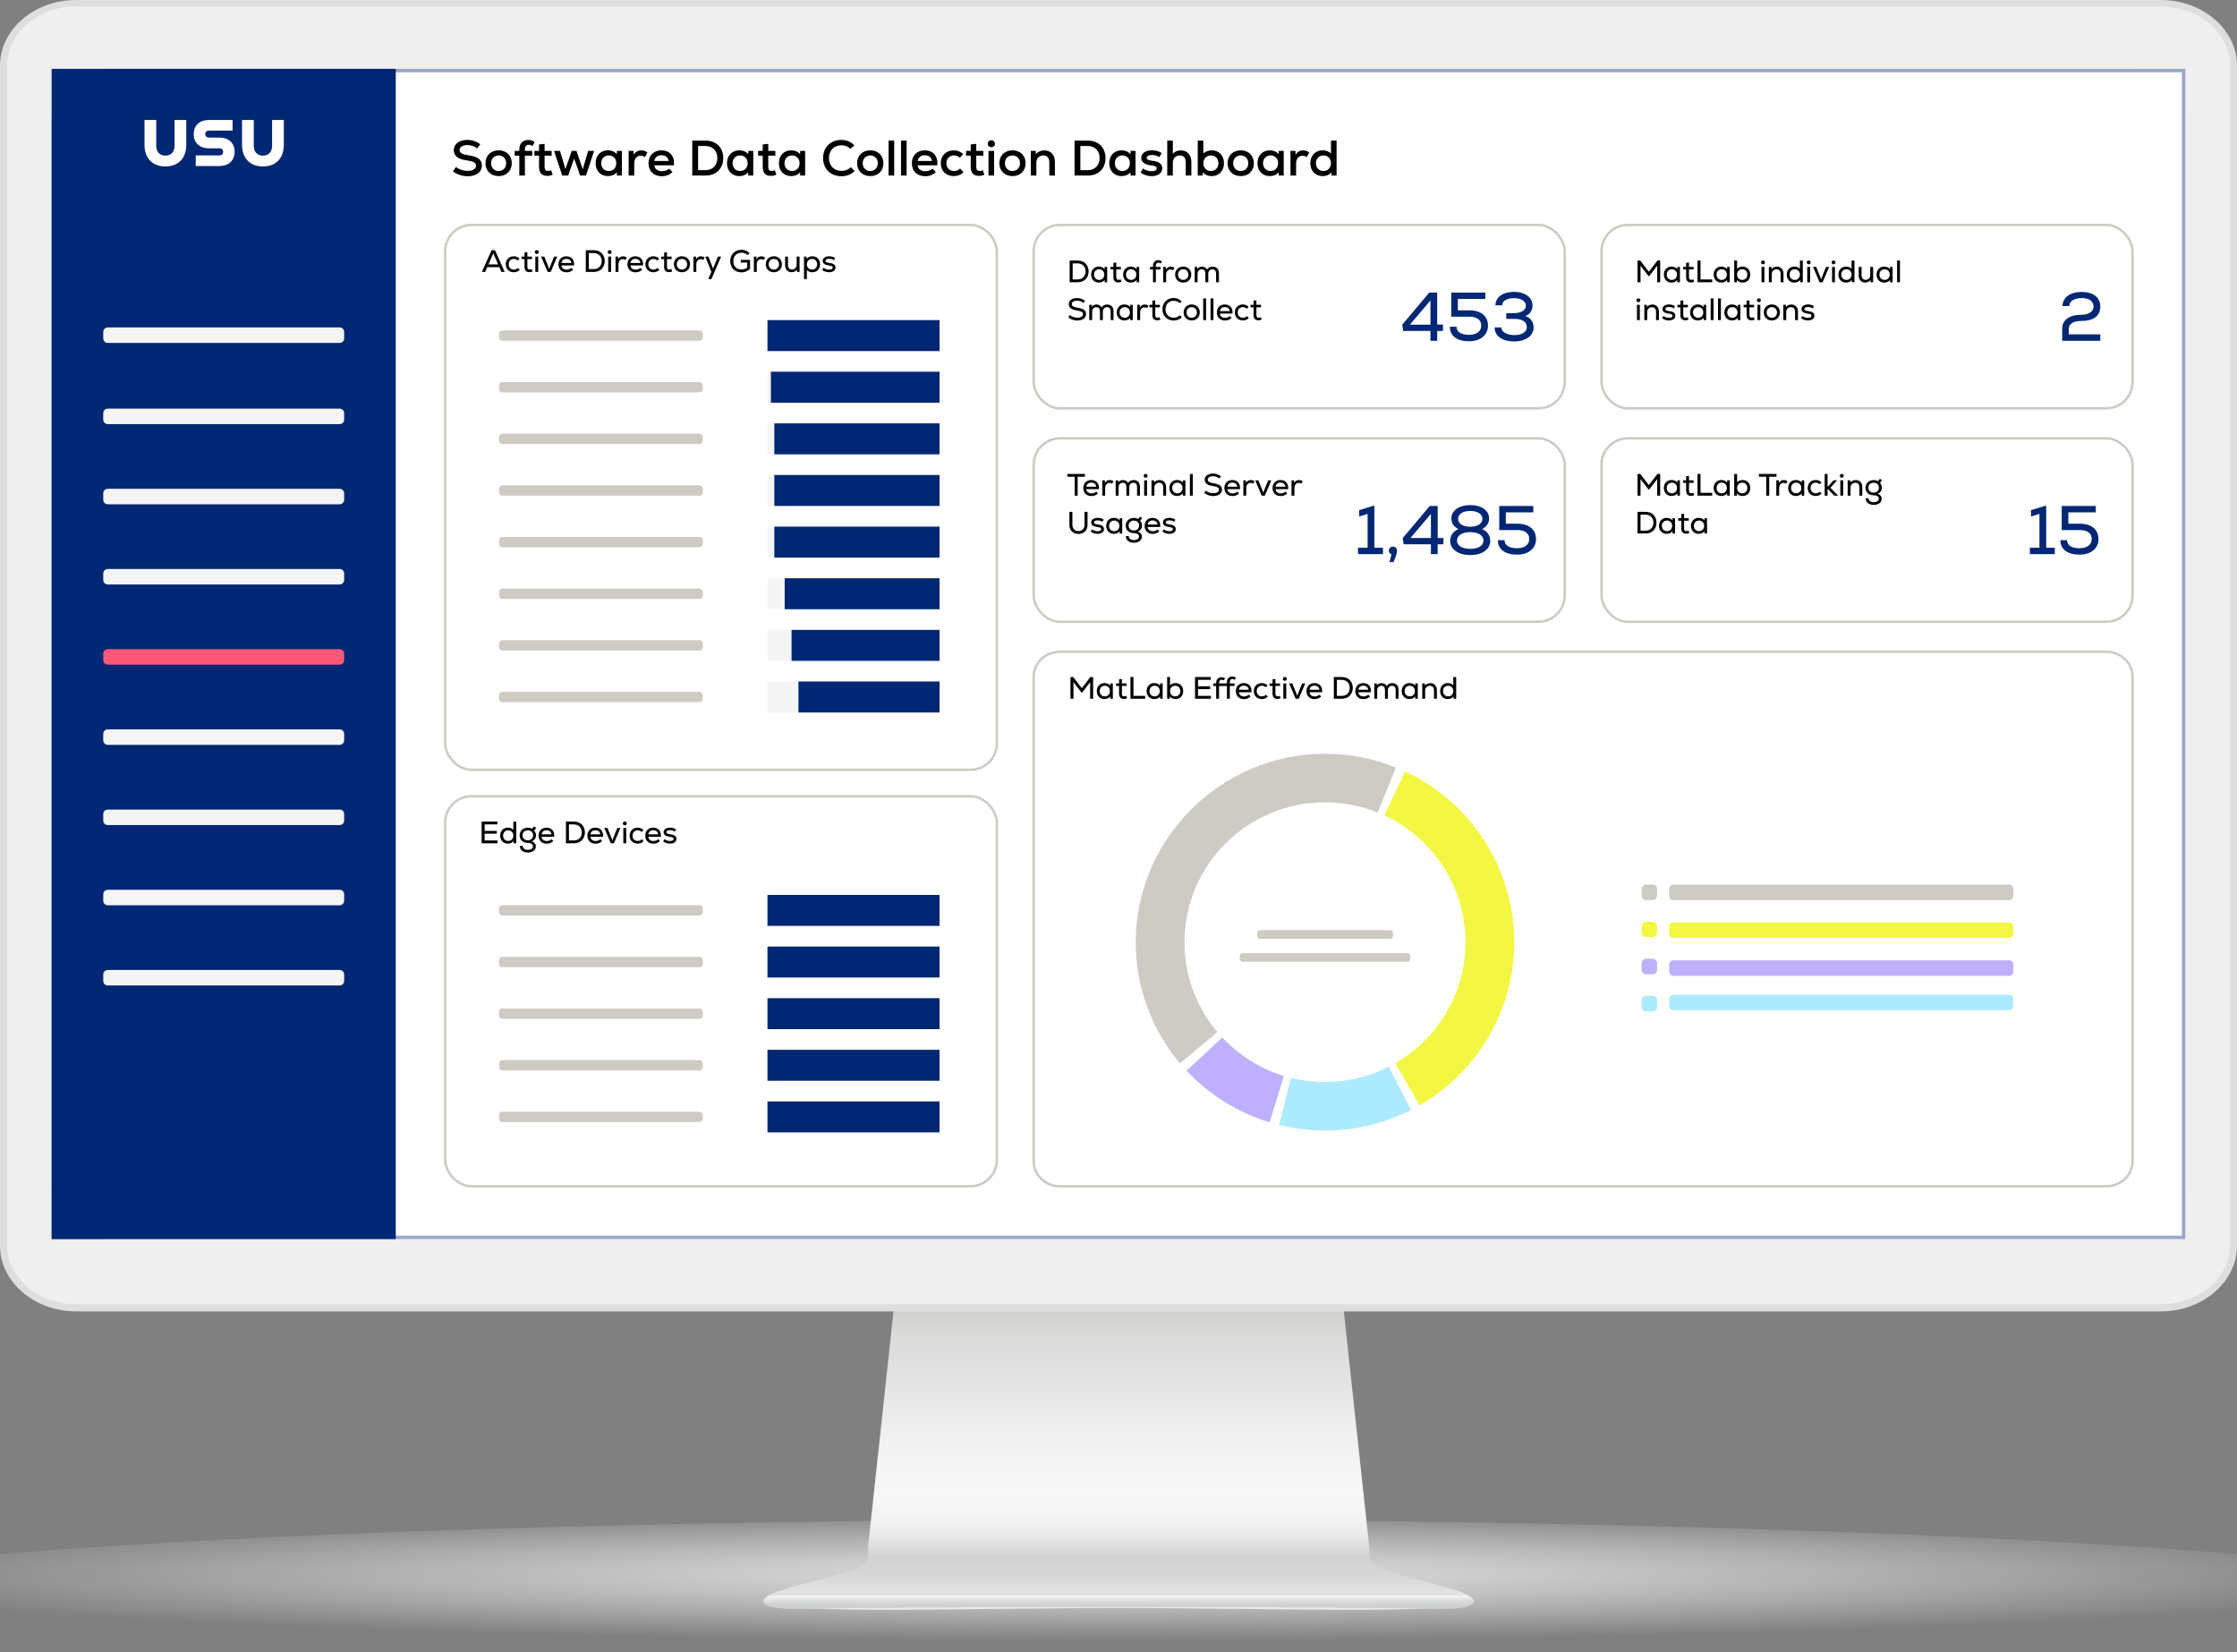 <svg width="650" height="480" viewBox="0 0 650 480" fill="none" xmlns="http://www.w3.org/2000/svg">
<rect x="0" y="0" width="650" height="480" fill="#808080" stroke="none"/>
<g id="Software Data Collection Dashboard">
<g id="Monitor" clip-path="url(#clip0_417_6967)">
<g id="&#197;&#131;&#195;&#171;&#195;&#174;&#195;&#169; 1">
<g id="Group">
<g id="Group_2">
<path id="Vector" opacity="0.8" d="M712 462.521C712 473.165 538.758 480 325.038 480C111.318 480 -62 473.165 -62 462.521C-62 451.876 111.283 441.503 325.033 441.503C538.783 441.503 711.995 451.891 711.995 462.521H712Z" fill="url(#paint0_radial_417_6967)"/>
</g>
<g id="Group_3">
<g id="Group_4">
<path id="Vector_2" d="M427.72 464.342C426.396 462.586 419.12 460.819 412.646 459.063C404.107 456.809 397.798 455.118 397.949 452.684C397.889 452.684 397.834 448.559 397.773 448.559L390.036 376.899H260.064L252.321 448.559C252.261 448.559 252.206 452.684 252.151 452.684C252.296 455.123 245.983 456.809 237.438 459.063C230.975 460.819 223.693 462.586 222.375 464.342C220.188 469.476 276.166 467.183 325.042 467.178C373.929 467.183 429.907 469.481 427.71 464.342H427.72Z" fill="url(#paint1_linear_417_6967)"/>
<path id="Vector_3" d="M426.436 463.534H223.557C222.775 463.946 222.188 464.382 221.872 464.814C221.617 465.446 221.978 465.998 222.961 466.475C226.295 468.121 236.931 467.122 258.544 467.122C267.856 467.122 278.306 467.002 289.368 466.866C301.102 466.731 313.207 466.59 325.002 466.585C336.786 466.585 348.901 466.731 360.625 466.866C371.692 466.997 382.137 467.122 391.454 467.122C413.067 467.122 423.703 468.121 427.038 466.475C428.02 465.998 428.371 465.446 428.136 464.814C427.805 464.377 427.228 463.941 426.441 463.534H426.436Z" fill="#CECFCF"/>
<path id="Vector_4" d="M428.131 464.769C427.8 464.347 427.223 463.936 426.436 463.539H223.557C222.775 463.941 222.188 464.347 221.872 464.769C221.617 465.366 221.978 465.903 222.961 466.364C226.295 467.95 236.931 466.912 258.544 466.912H391.459C413.072 466.912 423.708 467.945 427.043 466.364C428.025 465.903 428.376 465.371 428.141 464.769H428.131Z" fill="url(#paint2_linear_417_6967)"/>
</g>
<g id="Group_5">
<path id="Vector_5" fill-rule="evenodd" clip-rule="evenodd" d="M0 19.073V361.923C0 372.422 9.95 381 22.113 381H627.877C640.04 381 650 372.422 650 361.923V19.073C650 8.582 640.045 0 627.877 0H22.113C9.945 0 0 8.582 0 19.073Z" fill="#DEDEDE"/>
<path id="Vector_6" fill-rule="evenodd" clip-rule="evenodd" d="M22 378.899C10.975 378.899 2.002 371.17 2.002 361.668V19.126C2.002 9.629 10.97 1.899 22 1.899H627.999C639.029 1.899 648.002 9.629 648.002 19.126V361.664C648.002 371.166 639.029 378.895 627.999 378.895H22V378.899Z" fill="#EEEFEE"/>
<path id="Vector_7" d="M635 20H15V360H635V20Z" fill="white"/>
</g>
</g>
</g>
</g>
</g>
<g id="Software Data Collection">
<g id="Heading&#38;Background">
<path id="Vector_8" d="M620 20H30C21.716 20 15 26.716 15 35V345C15 353.284 21.716 360 30 360H620C628.284 360 635 353.284 635 345V35C635 26.716 628.284 20 620 20Z" fill="white"/>
<g id="Vector_9">
<path d="M634.999 20H29.999C21.715 20 14.999 26.715 14.999 35L15 360L634.999 360V20Z" fill="white"/>
<path d="M29.999 20.5H634.499V359.5H15.5L15.499 34.999C15.499 26.992 21.991 20.5 29.999 20.5Z" stroke="#002773" stroke-opacity="0.4"/>
</g>
<path id="IT Service Desk" d="M135.887 51.203C134.35 51.203 132.784 50.696 131.609 49.782L132.494 48.506C133.349 49.217 134.64 49.651 135.887 49.651C137.366 49.651 138.322 49.057 138.322 48.144C138.322 47.303 137.54 46.853 135.785 46.621C133.045 46.258 131.856 45.331 131.856 43.547C131.856 41.85 133.465 40.647 135.785 40.647C137.134 40.647 138.511 41.111 139.541 41.908L138.685 43.112C137.859 42.489 136.8 42.141 135.8 42.141C134.466 42.141 133.523 42.735 133.523 43.562C133.523 44.373 134.263 44.837 135.959 45.084C138.845 45.505 140.034 46.374 140.034 48.1C140.034 49.971 138.381 51.203 135.887 51.203ZM144.894 51.16C142.559 51.16 141.066 49.565 141.066 47.419C141.066 45.273 142.559 43.678 144.894 43.678C147.214 43.678 148.707 45.273 148.707 47.419C148.707 49.565 147.214 51.16 144.894 51.16ZM144.894 49.681C146.228 49.681 147.083 48.666 147.083 47.419C147.083 46.172 146.228 45.157 144.894 45.157C143.545 45.157 142.69 46.172 142.69 47.419C142.69 48.666 143.545 49.681 144.894 49.681ZM150.893 43.402C150.893 41.575 152.053 40.661 153.518 40.661C154.17 40.661 154.736 40.836 155.345 41.27L154.721 42.416C154.33 42.169 154.04 42.053 153.648 42.053C152.981 42.053 152.517 42.459 152.517 43.402V43.837H154.649V45.229H152.517V51H150.893V45.229H149.545V43.837H150.893V43.402ZM158.978 51.102C157.499 51.102 156.629 50.246 156.629 48.535V45.215H155.28V43.837H156.629V41.967L158.238 41.792V43.837H160.297V45.215H158.238V48.535C158.238 49.26 158.572 49.666 159.239 49.666C159.529 49.666 159.848 49.579 160.138 49.449L160.587 50.754C160.036 51 159.572 51.102 158.978 51.102ZM163.374 51L160.981 43.837H162.707L163.519 46.476L164.287 49.144L166.129 43.837H167.506L169.333 49.173L170.131 46.476L170.914 43.837H172.639L170.261 51H168.536L167.854 48.956L166.825 46.084L165.795 48.956L165.114 51H163.374ZM176.62 51.16C174.518 51.16 173.068 49.623 173.068 47.419C173.068 45.215 174.518 43.678 176.62 43.678C177.737 43.678 178.679 44.098 179.23 44.794L179.245 43.837H180.695V51H179.245L179.23 50.043C178.665 50.754 177.722 51.16 176.62 51.16ZM176.881 49.681C178.172 49.681 179.071 48.752 179.071 47.419C179.071 46.084 178.172 45.157 176.881 45.157C175.591 45.157 174.692 46.084 174.692 47.419C174.692 48.752 175.591 49.681 176.881 49.681ZM182.665 51V43.837H184.115L184.13 44.939C184.695 44.084 185.406 43.692 186.305 43.692C187.001 43.692 187.697 43.924 188.117 44.316L187.392 45.635C186.986 45.359 186.624 45.243 186.189 45.243C185.029 45.243 184.289 46.099 184.289 47.505V51H182.665ZM192.318 51.203C189.954 51.203 188.432 49.709 188.432 47.419C188.432 45.2 189.925 43.692 192.144 43.692C194.667 43.692 196.059 45.345 195.827 48.028H190.099C190.23 49.1 191.1 49.739 192.361 49.739C193.173 49.739 193.985 49.463 194.42 48.999L195.406 49.956C194.696 50.739 193.55 51.203 192.318 51.203ZM190.114 46.766H194.275C194.159 45.766 193.376 45.099 192.187 45.099C191.056 45.099 190.317 45.708 190.114 46.766ZM201.15 51V40.85H205.036C208.096 40.85 210.155 42.88 210.155 45.925C210.155 48.97 208.096 51 205.036 51H201.15ZM202.847 49.434H205.036C207.066 49.434 208.444 48.013 208.444 45.925C208.444 43.837 207.052 42.416 205.036 42.416H202.847V49.434ZM214.796 51.16C212.694 51.16 211.244 49.623 211.244 47.419C211.244 45.215 212.694 43.678 214.796 43.678C215.913 43.678 216.855 44.098 217.406 44.794L217.421 43.837H218.871V51H217.421L217.406 50.043C216.841 50.754 215.898 51.16 214.796 51.16ZM215.057 49.681C216.348 49.681 217.247 48.752 217.247 47.419C217.247 46.084 216.348 45.157 215.057 45.157C213.767 45.157 212.868 46.084 212.868 47.419C212.868 48.752 213.767 49.681 215.057 49.681ZM223.973 51.102C222.494 51.102 221.624 50.246 221.624 48.535V45.215H220.275V43.837H221.624V41.967L223.233 41.792V43.837H225.292V45.215H223.233V48.535C223.233 49.26 223.567 49.666 224.234 49.666C224.524 49.666 224.843 49.579 225.133 49.449L225.582 50.754C225.031 51 224.567 51.102 223.973 51.102ZM229.877 51.16C227.774 51.16 226.324 49.623 226.324 47.419C226.324 45.215 227.774 43.678 229.877 43.678C230.993 43.678 231.936 44.098 232.487 44.794L232.501 43.837H233.951V51H232.501L232.487 50.043C231.921 50.754 230.979 51.16 229.877 51.16ZM230.138 49.681C231.428 49.681 232.327 48.752 232.327 47.419C232.327 46.084 231.428 45.157 230.138 45.157C228.847 45.157 227.948 46.084 227.948 47.419C227.948 48.752 228.847 49.681 230.138 49.681ZM244.478 51.203C241.331 51.203 239.156 49.028 239.156 45.925C239.156 42.822 241.346 40.647 244.463 40.647C245.942 40.647 247.218 41.169 248.248 42.213L247.117 43.257C246.421 42.547 245.565 42.199 244.521 42.199C242.361 42.199 240.867 43.721 240.867 45.925C240.867 48.129 242.361 49.651 244.521 49.651C245.536 49.651 246.522 49.26 247.233 48.564L248.32 49.695C247.291 50.71 246.015 51.203 244.478 51.203ZM252.879 51.16C250.545 51.16 249.051 49.565 249.051 47.419C249.051 45.273 250.545 43.678 252.879 43.678C255.199 43.678 256.693 45.273 256.693 47.419C256.693 49.565 255.199 51.16 252.879 51.16ZM252.879 49.681C254.213 49.681 255.069 48.666 255.069 47.419C255.069 46.172 254.213 45.157 252.879 45.157C251.531 45.157 250.675 46.172 250.675 47.419C250.675 48.666 251.531 49.681 252.879 49.681ZM258.195 51V40.85H259.819V51H258.195ZM261.806 51V40.85H263.43V51H261.806ZM268.839 51.203C266.476 51.203 264.953 49.709 264.953 47.419C264.953 45.2 266.447 43.692 268.665 43.692C271.188 43.692 272.58 45.345 272.348 48.028H266.621C266.751 49.1 267.621 49.739 268.883 49.739C269.695 49.739 270.507 49.463 270.942 48.999L271.928 49.956C271.217 50.739 270.072 51.203 268.839 51.203ZM266.635 46.766H270.797C270.681 45.766 269.898 45.099 268.709 45.099C267.578 45.099 266.838 45.708 266.635 46.766ZM277.192 51.16C274.872 51.16 273.364 49.681 273.364 47.419C273.364 45.2 274.901 43.678 277.178 43.678C278.222 43.678 279.106 44.04 279.889 44.779L278.903 45.838C278.468 45.403 277.845 45.157 277.207 45.157C275.902 45.157 274.988 46.084 274.988 47.419C274.988 48.767 275.887 49.681 277.207 49.681C277.903 49.681 278.526 49.434 278.976 48.941L279.976 50.029C279.179 50.797 278.294 51.16 277.192 51.16ZM284.409 51.102C282.93 51.102 282.06 50.246 282.06 48.535V45.215H280.711V43.837H282.06V41.967L283.669 41.792V43.837H285.728V45.215H283.669V48.535C283.669 49.26 284.003 49.666 284.67 49.666C284.96 49.666 285.279 49.579 285.569 49.449L286.018 50.754C285.467 51 285.003 51.102 284.409 51.102ZM287.224 51V43.837H288.848V51H287.224ZM288.036 42.764C287.441 42.764 287.006 42.343 287.006 41.778C287.006 41.184 287.441 40.763 288.036 40.763C288.659 40.763 289.094 41.184 289.094 41.778C289.094 42.343 288.659 42.764 288.036 42.764ZM294.199 51.16C291.864 51.16 290.371 49.565 290.371 47.419C290.371 45.273 291.864 43.678 294.199 43.678C296.519 43.678 298.012 45.273 298.012 47.419C298.012 49.565 296.519 51.16 294.199 51.16ZM294.199 49.681C295.533 49.681 296.388 48.666 296.388 47.419C296.388 46.172 295.533 45.157 294.199 45.157C292.85 45.157 291.995 46.172 291.995 47.419C291.995 48.666 292.85 49.681 294.199 49.681ZM299.515 51V43.837H300.965L300.979 44.779C301.588 44.069 302.444 43.692 303.459 43.692C305.3 43.692 306.518 44.997 306.518 47.041V51H304.894V47.143C304.894 45.882 304.242 45.157 303.154 45.157C301.965 45.157 301.139 46.026 301.139 47.23V51H299.515ZM312.223 51V40.85H316.109C319.168 40.85 321.227 42.88 321.227 45.925C321.227 48.97 319.168 51 316.109 51H312.223ZM313.919 49.434H316.109C318.139 49.434 319.516 48.013 319.516 45.925C319.516 43.837 318.124 42.416 316.109 42.416H313.919V49.434ZM325.868 51.16C323.766 51.16 322.316 49.623 322.316 47.419C322.316 45.215 323.766 43.678 325.868 43.678C326.985 43.678 327.927 44.098 328.478 44.794L328.493 43.837H329.943V51H328.493L328.478 50.043C327.913 50.754 326.97 51.16 325.868 51.16ZM326.129 49.681C327.42 49.681 328.319 48.752 328.319 47.419C328.319 46.084 327.42 45.157 326.129 45.157C324.839 45.157 323.94 46.084 323.94 47.419C323.94 48.752 324.839 49.681 326.129 49.681ZM334.625 51.174C333.421 51.174 332.363 50.826 331.391 50.115L332.145 48.941C332.798 49.449 333.726 49.739 334.668 49.739C335.582 49.739 336.104 49.449 336.104 48.926C336.104 48.419 335.654 48.172 334.538 48.056C332.667 47.883 331.609 47.099 331.609 45.852C331.609 44.547 332.856 43.663 334.712 43.663C335.799 43.663 336.756 43.938 337.554 44.489L336.843 45.65C336.191 45.229 335.524 45.041 334.784 45.041C333.755 45.041 333.204 45.331 333.204 45.852C333.204 46.316 333.639 46.563 334.668 46.679C336.771 46.911 337.713 47.593 337.713 48.941C337.713 50.275 336.481 51.174 334.625 51.174ZM339.163 51V40.85H340.787V44.678C341.367 44.026 342.15 43.692 343.107 43.692C344.978 43.692 346.167 45.011 346.167 47.041V51H344.543V47.143C344.543 45.882 343.89 45.157 342.803 45.157C341.614 45.157 340.787 46.026 340.787 47.23V51H339.163ZM352.131 51.16C351 51.16 350.058 50.754 349.492 50.043L349.478 51H348.028V40.85H349.652V44.605C350.217 44.026 351.102 43.678 352.131 43.678C354.161 43.678 355.655 45.157 355.655 47.419C355.655 49.681 354.161 51.16 352.131 51.16ZM351.841 49.681C353.132 49.681 354.031 48.752 354.031 47.419C354.031 46.084 353.132 45.157 351.841 45.157C350.565 45.157 349.652 46.084 349.652 47.419C349.652 48.752 350.565 49.681 351.841 49.681ZM360.525 51.16C358.19 51.16 356.697 49.565 356.697 47.419C356.697 45.273 358.19 43.678 360.525 43.678C362.845 43.678 364.338 45.273 364.338 47.419C364.338 49.565 362.845 51.16 360.525 51.16ZM360.525 49.681C361.859 49.681 362.714 48.666 362.714 47.419C362.714 46.172 361.859 45.157 360.525 45.157C359.176 45.157 358.321 46.172 358.321 47.419C358.321 48.666 359.176 49.681 360.525 49.681ZM368.929 51.16C366.827 51.16 365.377 49.623 365.377 47.419C365.377 45.215 366.827 43.678 368.929 43.678C370.046 43.678 370.988 44.098 371.539 44.794L371.554 43.837H373.004V51H371.554L371.539 50.043C370.974 50.754 370.031 51.16 368.929 51.16ZM369.19 49.681C370.481 49.681 371.38 48.752 371.38 47.419C371.38 46.084 370.481 45.157 369.19 45.157C367.9 45.157 367.001 46.084 367.001 47.419C367.001 48.752 367.9 49.681 369.19 49.681ZM374.974 51V43.837H376.424L376.439 44.939C377.004 44.084 377.715 43.692 378.614 43.692C379.31 43.692 380.006 43.924 380.426 44.316L379.701 45.635C379.295 45.359 378.933 45.243 378.498 45.243C377.338 45.243 376.598 46.099 376.598 47.505V51H374.974ZM384.264 51.16C382.234 51.16 380.741 49.681 380.741 47.419C380.741 45.157 382.234 43.678 384.264 43.678C385.294 43.678 386.178 44.026 386.744 44.605V40.85H388.368V51H386.918L386.903 50.043C386.338 50.754 385.395 51.16 384.264 51.16ZM384.554 49.681C385.83 49.681 386.744 48.752 386.744 47.419C386.744 46.084 385.83 45.157 384.554 45.157C383.264 45.157 382.365 46.084 382.365 47.419C382.365 48.752 383.264 49.681 384.554 49.681Z" fill="black"/>
</g>
<g id="Navbar">
<path id="Vector_10" d="M115 20L15 20L15 360H115V20Z" fill="#002773"/>
<path id="Vector_11" d="M98.7 142.01H31.3C30.582 142.01 30 142.592 30 143.31V145.21C30 145.928 30.582 146.51 31.3 146.51H98.7C99.418 146.51 100 145.928 100 145.21V143.31C100 142.592 99.418 142.01 98.7 142.01Z" fill="#F5F5F5"/>
<path id="Vector_12" d="M98.7 95.13H31.3C30.582 95.13 30 95.712 30 96.43V98.33C30 99.048 30.582 99.63 31.3 99.63H98.7C99.418 99.63 100 99.048 100 98.33V96.43C100 95.712 99.418 95.13 98.7 95.13Z" fill="#F5F5F5"/>
<path id="Vector_13" d="M98.7 165.31H31.3C30.582 165.31 30 165.892 30 166.61V168.51C30 169.228 30.582 169.81 31.3 169.81H98.7C99.418 169.81 100 169.228 100 168.51V166.61C100 165.892 99.418 165.31 98.7 165.31Z" fill="#F5F5F5"/>
<path id="Vector_14" d="M98.7 188.61H31.3C30.582 188.61 30 189.192 30 189.91V191.81C30 192.528 30.582 193.11 31.3 193.11H98.7C99.418 193.11 100 192.528 100 191.81V189.91C100 189.192 99.418 188.61 98.7 188.61Z" fill="#FF5879"/>
<path id="Vector_15" d="M98.7 211.91H31.3C30.582 211.91 30 212.492 30 213.21V215.11C30 215.828 30.582 216.41 31.3 216.41H98.7C99.418 216.41 100 215.828 100 215.11V213.21C100 212.492 99.418 211.91 98.7 211.91Z" fill="#F5F5F5"/>
<path id="Vector_16" d="M98.7 235.21H31.3C30.582 235.21 30 235.792 30 236.51V238.41C30 239.128 30.582 239.71 31.3 239.71H98.7C99.418 239.71 100 239.128 100 238.41V236.51C100 235.792 99.418 235.21 98.7 235.21Z" fill="#F5F5F5"/>
<path id="Vector_17" d="M98.7 258.51H31.3C30.582 258.51 30 259.092 30 259.81V261.71C30 262.428 30.582 263.01 31.3 263.01H98.7C99.418 263.01 100 262.428 100 261.71V259.81C100 259.092 99.418 258.51 98.7 258.51Z" fill="#F5F5F5"/>
<path id="Vector_18" d="M98.7 118.72H31.3C30.582 118.72 30 119.302 30 120.02V121.92C30 122.638 30.582 123.22 31.3 123.22H98.7C99.418 123.22 100 122.638 100 121.92V120.02C100 119.302 99.418 118.72 98.7 118.72Z" fill="#F5F5F5"/>
<path id="Vector_19" d="M98.7 281.81H31.3C30.582 281.81 30 282.392 30 283.11V285.01C30 285.728 30.582 286.31 31.3 286.31H98.7C99.418 286.31 100 285.728 100 285.01V283.11C100 282.392 99.418 281.81 98.7 281.81Z" fill="#F5F5F5"/>
<path id="Vector_20" d="M45.4 34.86V42.36C45.4 44.08 46.37 45.21 48.06 45.21C49.75 45.21 50.72 44.09 50.72 42.36V34.86H54.13V42.1C54.13 45.96 51.81 48.36 48.06 48.36C44.31 48.36 41.99 45.96 41.99 42.1V34.86H45.4ZM56.87 45.15H63.68C64.47 45.15 64.84 44.76 64.84 44.12C64.84 43.48 64.47 43.09 63.68 43.09H60.7C58 43.09 56.29 41.48 56.29 38.97C56.29 36.46 58 34.86 60.7 34.86H67.58V37.95H60.79C60.04 37.95 59.63 38.32 59.63 38.96C59.63 39.6 60.04 39.97 60.79 39.97H63.77C66.47 39.97 68.18 41.6 68.18 44.11C68.18 46.62 66.47 48.23 63.77 48.23H56.87V45.14V45.15ZM73.74 34.86V42.36C73.74 44.08 74.71 45.21 76.4 45.21C78.09 45.21 79.06 44.09 79.06 42.36V34.86H82.47V42.1C82.47 45.96 80.15 48.36 76.4 48.36C72.65 48.36 70.33 45.96 70.33 42.1V34.86H73.74Z" fill="white"/>
</g>
<g id="Active Directory Groups">
<rect id="Border" x="129.35" y="65.35" width="160.3" height="158.3" rx="7.65" stroke="#CECAC4" stroke-width="0.7"/>
<path id="Active Directory Groups_2" d="M140.016 79L142.842 72.7H143.832L146.658 79H145.704L145.101 77.623H141.573L140.97 79H140.016ZM141.933 76.813H144.741L143.337 73.609L141.933 76.813ZM149.314 79.099C147.919 79.099 146.965 78.172 146.965 76.777C146.965 75.4 147.919 74.455 149.305 74.455C149.944 74.455 150.502 74.689 150.97 75.139L150.448 75.697C150.151 75.391 149.746 75.229 149.314 75.229C148.441 75.229 147.802 75.85 147.802 76.777C147.802 77.704 148.432 78.325 149.314 78.325C149.773 78.325 150.196 78.145 150.493 77.83L151.015 78.406C150.538 78.874 149.989 79.099 149.314 79.099ZM153.811 79.063C152.875 79.063 152.407 78.523 152.407 77.524V75.283H151.534V74.554H152.407V73.357L153.235 73.267V74.554H154.585V75.283H153.235V77.524C153.235 78.019 153.424 78.307 153.91 78.307C154.099 78.307 154.315 78.253 154.513 78.163L154.756 78.856C154.423 79 154.144 79.063 153.811 79.063ZM155.55 79V74.554H156.387V79H155.55ZM155.973 73.789C155.649 73.789 155.406 73.555 155.406 73.24C155.406 72.916 155.649 72.682 155.973 72.682C156.306 72.682 156.54 72.916 156.54 73.24C156.54 73.555 156.306 73.789 155.973 73.789ZM159.117 79L157.236 74.554H158.154L158.811 76.183L159.576 78.136L160.341 76.183L161.016 74.554H161.907L160.026 79H159.117ZM164.634 79.117C163.203 79.117 162.267 78.19 162.267 76.777C162.267 75.409 163.185 74.464 164.544 74.464C166.074 74.464 166.938 75.472 166.812 77.11H163.131C163.212 77.875 163.797 78.343 164.652 78.343C165.192 78.343 165.732 78.145 166.002 77.821L166.542 78.334C166.119 78.82 165.399 79.117 164.634 79.117ZM163.14 76.399H166.02C165.948 75.67 165.399 75.211 164.571 75.211C163.788 75.211 163.275 75.652 163.14 76.399ZM170.214 79V72.7H172.554C174.435 72.7 175.722 73.969 175.722 75.85C175.722 77.731 174.435 79 172.554 79H170.214ZM171.087 78.181H172.554C173.904 78.181 174.831 77.227 174.831 75.85C174.831 74.473 173.895 73.519 172.554 73.519H171.087V78.181ZM176.723 79V74.554H177.56V79H176.723ZM177.146 73.789C176.822 73.789 176.579 73.555 176.579 73.24C176.579 72.916 176.822 72.682 177.146 72.682C177.479 72.682 177.713 72.916 177.713 73.24C177.713 73.555 177.479 73.789 177.146 73.789ZM178.859 79V74.554H179.606L179.615 75.301C179.966 74.743 180.416 74.473 181.01 74.473C181.433 74.473 181.847 74.608 182.099 74.824L181.721 75.526C181.478 75.364 181.235 75.292 180.965 75.292C180.2 75.292 179.696 75.895 179.696 76.813V79H178.859ZM184.682 79.117C183.251 79.117 182.315 78.19 182.315 76.777C182.315 75.409 183.233 74.464 184.592 74.464C186.122 74.464 186.986 75.472 186.86 77.11H183.179C183.26 77.875 183.845 78.343 184.7 78.343C185.24 78.343 185.78 78.145 186.05 77.821L186.59 78.334C186.167 78.82 185.447 79.117 184.682 79.117ZM183.188 76.399H186.068C185.996 75.67 185.447 75.211 184.619 75.211C183.836 75.211 183.323 75.652 183.188 76.399ZM189.885 79.099C188.49 79.099 187.536 78.172 187.536 76.777C187.536 75.4 188.49 74.455 189.876 74.455C190.515 74.455 191.073 74.689 191.541 75.139L191.019 75.697C190.722 75.391 190.317 75.229 189.885 75.229C189.012 75.229 188.373 75.85 188.373 76.777C188.373 77.704 189.003 78.325 189.885 78.325C190.344 78.325 190.767 78.145 191.064 77.83L191.586 78.406C191.109 78.874 190.56 79.099 189.885 79.099ZM194.381 79.063C193.445 79.063 192.977 78.523 192.977 77.524V75.283H192.104V74.554H192.977V73.357L193.805 73.267V74.554H195.155V75.283H193.805V77.524C193.805 78.019 193.994 78.307 194.48 78.307C194.669 78.307 194.885 78.253 195.083 78.163L195.326 78.856C194.993 79 194.714 79.063 194.381 79.063ZM198.155 79.099C196.733 79.099 195.806 78.1 195.806 76.777C195.806 75.454 196.733 74.455 198.155 74.455C199.568 74.455 200.495 75.454 200.495 76.777C200.495 78.1 199.568 79.099 198.155 79.099ZM198.155 78.325C199.064 78.325 199.658 77.623 199.658 76.777C199.658 75.931 199.064 75.229 198.155 75.229C197.237 75.229 196.643 75.931 196.643 76.777C196.643 77.623 197.237 78.325 198.155 78.325ZM201.491 79V74.554H202.238L202.247 75.301C202.598 74.743 203.048 74.473 203.642 74.473C204.065 74.473 204.479 74.608 204.731 74.824L204.353 75.526C204.11 75.364 203.867 75.292 203.597 75.292C202.832 75.292 202.328 75.895 202.328 76.813V79H201.491ZM205.798 81.088L206.707 78.973L204.934 74.554H205.834L206.698 76.768L207.175 78.046L207.697 76.768L208.624 74.554H209.524L206.716 81.088H205.798ZM215.431 79.126C213.487 79.126 212.191 77.812 212.191 75.85C212.191 73.924 213.541 72.574 215.485 72.574C216.376 72.574 217.186 72.907 217.807 73.537L217.24 74.122C216.781 73.663 216.133 73.402 215.485 73.402C214.063 73.402 213.073 74.401 213.073 75.85C213.073 77.335 214.009 78.298 215.431 78.298C216.097 78.298 216.637 78.109 217.123 77.722V76.291H215.26V75.499H217.942V78.1C217.24 78.793 216.43 79.126 215.431 79.126ZM219.051 79V74.554H219.798L219.807 75.301C220.158 74.743 220.608 74.473 221.202 74.473C221.625 74.473 222.039 74.608 222.291 74.824L221.913 75.526C221.67 75.364 221.427 75.292 221.157 75.292C220.392 75.292 219.888 75.895 219.888 76.813V79H219.051ZM224.856 79.099C223.434 79.099 222.507 78.1 222.507 76.777C222.507 75.454 223.434 74.455 224.856 74.455C226.269 74.455 227.196 75.454 227.196 76.777C227.196 78.1 226.269 79.099 224.856 79.099ZM224.856 78.325C225.765 78.325 226.359 77.623 226.359 76.777C226.359 75.931 225.765 75.229 224.856 75.229C223.938 75.229 223.344 75.931 223.344 76.777C223.344 77.623 223.938 78.325 224.856 78.325ZM230.01 79.081C228.867 79.081 228.129 78.28 228.129 77.02V74.554H228.966V76.966C228.966 77.821 229.398 78.307 230.127 78.307C230.937 78.307 231.486 77.722 231.486 76.921V74.554H232.323V79H231.576L231.567 78.37C231.189 78.829 230.64 79.081 230.01 79.081ZM233.615 81.088V74.554H234.362L234.371 75.211C234.713 74.743 235.325 74.455 236.054 74.455C237.368 74.455 238.277 75.409 238.277 76.777C238.277 78.145 237.368 79.099 236.054 79.099C235.379 79.099 234.812 78.865 234.452 78.442V81.088H233.615ZM235.946 78.325C236.828 78.325 237.44 77.686 237.44 76.777C237.44 75.868 236.828 75.229 235.946 75.229C235.073 75.229 234.452 75.868 234.452 76.777C234.452 77.686 235.073 78.325 235.946 78.325ZM240.896 79.099C240.14 79.099 239.465 78.865 238.898 78.415L239.321 77.794C239.708 78.136 240.293 78.343 240.914 78.343C241.553 78.343 241.949 78.118 241.949 77.74C241.949 77.38 241.634 77.209 240.833 77.11C239.636 76.966 239.042 76.525 239.042 75.778C239.042 74.986 239.798 74.455 240.932 74.455C241.607 74.455 242.174 74.626 242.678 74.986L242.291 75.598C241.886 75.319 241.454 75.184 240.968 75.184C240.248 75.184 239.861 75.391 239.861 75.769C239.861 76.102 240.158 76.273 240.905 76.372C242.237 76.543 242.777 76.939 242.777 77.749C242.777 78.55 242.021 79.099 240.896 79.099Z" fill="black"/>
<g id="big bars">
<g id="2">
<path id="Vector_21" d="M273 108H223V117H273V108Z" fill="#F5F5F5"/>
<path id="Vector_22" d="M273 108H224V117H273V108Z" fill="#002773"/>
</g>
<g id="3">
<path id="Vector_23" d="M273 123H223V132H273V123Z" fill="#F5F5F5"/>
<path id="Vector_24" d="M273 123H225V132H273V123Z" fill="#002773"/>
</g>
<path id="Vector_25" d="M273 93H223V102H273V93Z" fill="#F5F5F5"/>
<path id="1" d="M273 93H223V102H273V93Z" fill="#002773"/>
<g id="5">
<path id="Vector_26" d="M273 153H223V162H273V153Z" fill="#F5F5F5"/>
<path id="Vector_27" d="M273 153H225V162H273V153Z" fill="#002773"/>
</g>
<g id="6">
<path id="Vector_28" d="M273 168H223V177H273V168Z" fill="#F5F5F5"/>
<path id="Vector_29" d="M273 168H228V177H273V168Z" fill="#002773"/>
</g>
<g id="4">
<path id="Vector_30" d="M273 138H223V147H273V138Z" fill="#F5F5F5"/>
<path id="Vector_31" d="M273 138H225V147H273V138Z" fill="#002773"/>
</g>
<g id="8">
<path id="Vector_32" d="M273 198H223V207H273V198Z" fill="#F5F5F5"/>
<path id="Vector_33" d="M273 198H232V207H273V198Z" fill="#002773"/>
</g>
<g id="7">
<path id="Vector_34" d="M273 183H223V192H273V183Z" fill="#F5F5F5"/>
<path id="Vector_35" d="M273 183H230V192H273V183Z" fill="#002773"/>
</g>
</g>
<g id="small bars">
<g id="Frame 66">
<path id="Vector_36" d="M203.21 96H146C145.448 96 145 96.448 145 97V98C145 98.552 145.448 99 146 99H203.21C203.762 99 204.21 98.552 204.21 98V97C204.21 96.448 203.762 96 203.21 96Z" fill="#CECAC4"/>
<path id="Vector_37" d="M203.21 111H146C145.448 111 145 111.448 145 112V113C145 113.552 145.448 114 146 114H203.21C203.762 114 204.21 113.552 204.21 113V112C204.21 111.448 203.762 111 203.21 111Z" fill="#CECAC4"/>
<path id="Vector_38" d="M203.21 126H146C145.448 126 145 126.448 145 127V128C145 128.552 145.448 129 146 129H203.21C203.762 129 204.21 128.552 204.21 128V127C204.21 126.448 203.762 126 203.21 126Z" fill="#CECAC4"/>
<path id="Vector_39" d="M203.21 141H146C145.448 141 145 141.448 145 142V143C145 143.552 145.448 144 146 144H203.21C203.762 144 204.21 143.552 204.21 143V142C204.21 141.448 203.762 141 203.21 141Z" fill="#CECAC4"/>
<path id="Vector_40" d="M203.21 156H146C145.448 156 145 156.448 145 157V158C145 158.552 145.448 159 146 159H203.21C203.762 159 204.21 158.552 204.21 158V157C204.21 156.448 203.762 156 203.21 156Z" fill="#CECAC4"/>
<path id="Vector_41" d="M203.21 171H146C145.448 171 145 171.448 145 172V173C145 173.552 145.448 174 146 174H203.21C203.762 174 204.21 173.552 204.21 173V172C204.21 171.448 203.762 171 203.21 171Z" fill="#CECAC4"/>
<path id="Vector_42" d="M203.21 186H146C145.448 186 145 186.448 145 187V188C145 188.552 145.448 189 146 189H203.21C203.762 189 204.21 188.552 204.21 188V187C204.21 186.448 203.762 186 203.21 186Z" fill="#CECAC4"/>
<path id="Vector_43" d="M203.21 201H146C145.448 201 145 201.448 145 202V203C145 203.552 145.448 204 146 204H203.21C203.762 204 204.21 203.552 204.21 203V202C204.21 201.448 203.762 201 203.21 201Z" fill="#CECAC4"/>
</g>
</g>
</g>
<g id="Edge Devices">
<path id="Edge Devices_2" d="M139.947 245V238.7H144.51V239.51H140.82V241.409H144.348V242.21H140.82V244.181H144.564V245H139.947ZM147.546 245.099C146.268 245.099 145.341 244.181 145.341 242.777C145.341 241.373 146.268 240.455 147.546 240.455C148.23 240.455 148.806 240.689 149.166 241.112V238.7H150.003V245H149.256L149.247 244.343C148.905 244.811 148.284 245.099 147.546 245.099ZM147.672 244.325C148.545 244.325 149.166 243.686 149.166 242.777C149.166 241.868 148.545 241.229 147.672 241.229C146.79 241.229 146.178 241.868 146.178 242.777C146.178 243.686 146.79 244.325 147.672 244.325ZM153.368 247.682C151.955 247.682 151.019 246.908 151.064 245.747H151.892C151.865 246.449 152.468 246.908 153.368 246.908C154.268 246.908 154.862 246.503 154.862 245.882C154.862 245.27 154.295 244.892 153.386 244.892C151.928 244.892 151.001 244.037 151.001 242.687C151.001 241.409 152 240.473 153.359 240.473C153.854 240.473 154.295 240.581 154.619 240.788L155.195 240.095L155.798 240.563L155.186 241.274C155.591 241.76 155.735 242.156 155.735 242.687C155.735 243.524 155.294 244.154 154.52 244.451C155.267 244.703 155.699 245.216 155.699 245.882C155.699 246.971 154.781 247.682 153.368 247.682ZM153.368 244.127C154.268 244.127 154.898 243.533 154.898 242.687C154.898 241.823 154.295 241.247 153.368 241.247C152.459 241.247 151.838 241.832 151.838 242.687C151.838 243.551 152.45 244.127 153.368 244.127ZM158.862 245.117C157.431 245.117 156.495 244.19 156.495 242.777C156.495 241.409 157.413 240.464 158.772 240.464C160.302 240.464 161.166 241.472 161.04 243.11H157.359C157.44 243.875 158.025 244.343 158.88 244.343C159.42 244.343 159.96 244.145 160.23 243.821L160.77 244.334C160.347 244.82 159.627 245.117 158.862 245.117ZM157.368 242.399H160.248C160.176 241.67 159.627 241.211 158.799 241.211C158.016 241.211 157.503 241.652 157.368 242.399ZM164.442 245V238.7H166.782C168.663 238.7 169.95 239.969 169.95 241.85C169.95 243.731 168.663 245 166.782 245H164.442ZM165.315 244.181H166.782C168.132 244.181 169.059 243.227 169.059 241.85C169.059 240.473 168.123 239.519 166.782 239.519H165.315V244.181ZM173.047 245.117C171.616 245.117 170.68 244.19 170.68 242.777C170.68 241.409 171.598 240.464 172.957 240.464C174.487 240.464 175.351 241.472 175.225 243.11H171.544C171.625 243.875 172.21 244.343 173.065 244.343C173.605 244.343 174.145 244.145 174.415 243.821L174.955 244.334C174.532 244.82 173.812 245.117 173.047 245.117ZM171.553 242.399H174.433C174.361 241.67 173.812 241.211 172.984 241.211C172.201 241.211 171.688 241.652 171.553 242.399ZM177.479 245L175.598 240.554H176.516L177.173 242.183L177.938 244.136L178.703 242.183L179.378 240.554H180.269L178.388 245H177.479ZM181.12 245V240.554H181.957V245H181.12ZM181.543 239.789C181.219 239.789 180.976 239.555 180.976 239.24C180.976 238.916 181.219 238.682 181.543 238.682C181.876 238.682 182.11 238.916 182.11 239.24C182.11 239.555 181.876 239.789 181.543 239.789ZM185.307 245.099C183.912 245.099 182.958 244.172 182.958 242.777C182.958 241.4 183.912 240.455 185.298 240.455C185.937 240.455 186.495 240.689 186.963 241.139L186.441 241.697C186.144 241.391 185.739 241.229 185.307 241.229C184.434 241.229 183.795 241.85 183.795 242.777C183.795 243.704 184.425 244.325 185.307 244.325C185.766 244.325 186.189 244.145 186.486 243.83L187.008 244.406C186.531 244.874 185.982 245.099 185.307 245.099ZM189.861 245.117C188.43 245.117 187.494 244.19 187.494 242.777C187.494 241.409 188.412 240.464 189.771 240.464C191.301 240.464 192.165 241.472 192.039 243.11H188.358C188.439 243.875 189.024 244.343 189.879 244.343C190.419 244.343 190.959 244.145 191.229 243.821L191.769 244.334C191.346 244.82 190.626 245.117 189.861 245.117ZM188.367 242.399H191.247C191.175 241.67 190.626 241.211 189.798 241.211C189.015 241.211 188.502 241.652 188.367 242.399ZM194.667 245.099C193.911 245.099 193.236 244.865 192.669 244.415L193.092 243.794C193.479 244.136 194.064 244.343 194.685 244.343C195.324 244.343 195.72 244.118 195.72 243.74C195.72 243.38 195.405 243.209 194.604 243.11C193.407 242.966 192.813 242.525 192.813 241.778C192.813 240.986 193.569 240.455 194.703 240.455C195.378 240.455 195.945 240.626 196.449 240.986L196.062 241.598C195.657 241.319 195.225 241.184 194.739 241.184C194.019 241.184 193.632 241.391 193.632 241.769C193.632 242.102 193.929 242.273 194.676 242.372C196.008 242.543 196.548 242.939 196.548 243.749C196.548 244.55 195.792 245.099 194.667 245.099Z" fill="black"/>
<g id="Big Bar">
<path id="2_2" d="M273 275H223V284H273V275Z" fill="#002773"/>
<path id="3_2" d="M273 290H223V299H273V290Z" fill="#002773"/>
<path id="1_2" d="M273 260H223V269H273V260Z" fill="#002773"/>
<path id="5_2" d="M273 320H223V329H273V320Z" fill="#002773"/>
<path id="4_2" d="M273 305H223V314H273V305Z" fill="#002773"/>
</g>
<g id="Small Bar">
<g id="Frame 66_2">
<path id="Vector_44" d="M203.21 263H146C145.448 263 145 263.448 145 264V265C145 265.552 145.448 266 146 266H203.21C203.762 266 204.21 265.552 204.21 265V264C204.21 263.448 203.762 263 203.21 263Z" fill="#CECAC4"/>
<path id="Vector_45" d="M203.21 278H146C145.448 278 145 278.448 145 279V280C145 280.552 145.448 281 146 281H203.21C203.762 281 204.21 280.552 204.21 280V279C204.21 278.448 203.762 278 203.21 278Z" fill="#CECAC4"/>
<path id="Vector_46" d="M203.21 293H146C145.448 293 145 293.448 145 294V295C145 295.552 145.448 296 146 296H203.21C203.762 296 204.21 295.552 204.21 295V294C204.21 293.448 203.762 293 203.21 293Z" fill="#CECAC4"/>
<path id="Vector_47" d="M203.21 308H146C145.448 308 145 308.448 145 309V310C145 310.552 145.448 311 146 311H203.21C203.762 311 204.21 310.552 204.21 310V309C204.21 308.448 203.762 308 203.21 308Z" fill="#CECAC4"/>
<path id="Vector_48" d="M203.21 323H146C145.448 323 145 323.448 145 324V325C145 325.552 145.448 326 146 326H203.21C203.762 326 204.21 325.552 204.21 325V324C204.21 323.448 203.762 323 203.21 323Z" fill="#CECAC4"/>
</g>
</g>
<rect id="Border_2" x="129.35" y="231.35" width="160.3" height="113.3" rx="7.65" stroke="#CECAC4" stroke-width="0.7"/>
</g>
<g id="Data from SmartCollect">
<path id="Data from SmartCollect_2" d="M310.81 82V75.7H313.15C315.031 75.7 316.318 76.969 316.318 78.85C316.318 80.731 315.031 82 313.15 82H310.81ZM311.683 81.181H313.15C314.5 81.181 315.427 80.227 315.427 78.85C315.427 77.473 314.491 76.519 313.15 76.519H311.683V81.181ZM319.271 82.099C317.966 82.099 317.048 81.145 317.048 79.777C317.048 78.409 317.966 77.455 319.271 77.455C320 77.455 320.612 77.734 320.963 78.211L320.972 77.554H321.71V82H320.972L320.963 81.343C320.612 81.82 320 82.099 319.271 82.099ZM319.379 81.325C320.261 81.325 320.873 80.686 320.873 79.777C320.873 78.868 320.261 78.229 319.379 78.229C318.506 78.229 317.885 78.868 317.885 79.777C317.885 80.686 318.506 81.325 319.379 81.325ZM324.922 82.063C323.986 82.063 323.518 81.523 323.518 80.524V78.283H322.645V77.554H323.518V76.357L324.346 76.267V77.554H325.696V78.283H324.346V80.524C324.346 81.019 324.535 81.307 325.021 81.307C325.21 81.307 325.426 81.253 325.624 81.163L325.867 81.856C325.534 82 325.255 82.063 324.922 82.063ZM328.57 82.099C327.265 82.099 326.347 81.145 326.347 79.777C326.347 78.409 327.265 77.455 328.57 77.455C329.299 77.455 329.911 77.734 330.262 78.211L330.271 77.554H331.009V82H330.271L330.262 81.343C329.911 81.82 329.299 82.099 328.57 82.099ZM328.678 81.325C329.56 81.325 330.172 80.686 330.172 79.777C330.172 78.868 329.56 78.229 328.678 78.229C327.805 78.229 327.184 78.868 327.184 79.777C327.184 80.686 327.805 81.325 328.678 81.325ZM335.022 77.239C335.022 76.177 335.652 75.592 336.57 75.592C336.948 75.592 337.272 75.691 337.632 75.952L337.29 76.555C337.056 76.402 336.858 76.321 336.615 76.321C336.165 76.321 335.859 76.591 335.859 77.239V77.554H337.227V78.292H335.859V82H335.022V78.292H334.167V77.554H335.022V77.239ZM338 82V77.554H338.747L338.756 78.301C339.107 77.743 339.557 77.473 340.151 77.473C340.574 77.473 340.988 77.608 341.24 77.824L340.862 78.526C340.619 78.364 340.376 78.292 340.106 78.292C339.341 78.292 338.837 78.895 338.837 79.813V82H338ZM343.804 82.099C342.382 82.099 341.455 81.1 341.455 79.777C341.455 78.454 342.382 77.455 343.804 77.455C345.217 77.455 346.144 78.454 346.144 79.777C346.144 81.1 345.217 82.099 343.804 82.099ZM343.804 81.325C344.713 81.325 345.307 80.623 345.307 79.777C345.307 78.931 344.713 78.229 343.804 78.229C342.886 78.229 342.292 78.931 342.292 79.777C342.292 80.623 342.886 81.325 343.804 81.325ZM347.14 82V77.554H347.887L347.896 78.13C348.229 77.689 348.679 77.473 349.246 77.473C349.921 77.473 350.461 77.788 350.731 78.319C351.091 77.752 351.64 77.473 352.342 77.473C353.485 77.473 354.187 78.202 354.187 79.417V82H353.35V79.471C353.35 78.679 352.981 78.247 352.306 78.247C351.577 78.247 351.082 78.769 351.082 79.525V82H350.245V79.471C350.245 78.679 349.876 78.247 349.201 78.247C348.481 78.247 347.977 78.769 347.977 79.525V82H347.14ZM313.033 93.117C312.07 93.117 311.107 92.784 310.405 92.19L310.873 91.524C311.377 92.001 312.223 92.307 313.033 92.307C314.041 92.307 314.689 91.902 314.689 91.272C314.689 90.696 314.176 90.39 312.97 90.21C311.26 89.958 310.549 89.409 310.549 88.329C310.549 87.312 311.539 86.583 312.952 86.583C313.807 86.583 314.644 86.88 315.265 87.393L314.806 88.014C314.293 87.591 313.618 87.357 312.961 87.357C312.052 87.357 311.422 87.771 311.422 88.347C311.422 88.905 311.89 89.211 313.06 89.4C314.869 89.688 315.571 90.192 315.571 91.245C315.571 92.379 314.572 93.117 313.033 93.117ZM316.51 93V88.554H317.257L317.266 89.13C317.599 88.689 318.049 88.473 318.616 88.473C319.291 88.473 319.831 88.788 320.101 89.319C320.461 88.752 321.01 88.473 321.712 88.473C322.855 88.473 323.557 89.202 323.557 90.417V93H322.72V90.471C322.72 89.679 322.351 89.247 321.676 89.247C320.947 89.247 320.452 89.769 320.452 90.525V93H319.615V90.471C319.615 89.679 319.246 89.247 318.571 89.247C317.851 89.247 317.347 89.769 317.347 90.525V93H316.51ZM326.707 93.099C325.402 93.099 324.484 92.145 324.484 90.777C324.484 89.409 325.402 88.455 326.707 88.455C327.436 88.455 328.048 88.734 328.399 89.211L328.408 88.554H329.146V93H328.408L328.399 92.343C328.048 92.82 327.436 93.099 326.707 93.099ZM326.815 92.325C327.697 92.325 328.309 91.686 328.309 90.777C328.309 89.868 327.697 89.229 326.815 89.229C325.942 89.229 325.321 89.868 325.321 90.777C325.321 91.686 325.942 92.325 326.815 92.325ZM330.45 93V88.554H331.197L331.206 89.301C331.557 88.743 332.007 88.473 332.601 88.473C333.024 88.473 333.438 88.608 333.69 88.824L333.312 89.526C333.069 89.364 332.826 89.292 332.556 89.292C331.791 89.292 331.287 89.895 331.287 90.813V93H330.45ZM336.251 93.063C335.315 93.063 334.847 92.523 334.847 91.524V89.283H333.974V88.554H334.847V87.357L335.675 87.267V88.554H337.025V89.283H335.675V91.524C335.675 92.019 335.864 92.307 336.35 92.307C336.539 92.307 336.755 92.253 336.953 92.163L337.196 92.856C336.863 93 336.584 93.063 336.251 93.063ZM341.042 93.126C339.116 93.126 337.766 91.767 337.766 89.85C337.766 87.933 339.107 86.574 341.042 86.574C341.942 86.574 342.743 86.916 343.364 87.546L342.761 88.086C342.311 87.627 341.744 87.393 341.069 87.393C339.638 87.393 338.648 88.392 338.648 89.85C338.648 91.308 339.638 92.307 341.069 92.307C341.726 92.307 342.365 92.055 342.824 91.605L343.4 92.19C342.797 92.793 341.978 93.126 341.042 93.126ZM346.274 93.099C344.852 93.099 343.925 92.1 343.925 90.777C343.925 89.454 344.852 88.455 346.274 88.455C347.687 88.455 348.614 89.454 348.614 90.777C348.614 92.1 347.687 93.099 346.274 93.099ZM346.274 92.325C347.183 92.325 347.777 91.623 347.777 90.777C347.777 89.931 347.183 89.229 346.274 89.229C345.356 89.229 344.762 89.931 344.762 90.777C344.762 91.623 345.356 92.325 346.274 92.325ZM349.61 93V86.7H350.447V93H349.61ZM351.746 93V86.7H352.583V93H351.746ZM355.951 93.117C354.52 93.117 353.584 92.19 353.584 90.777C353.584 89.409 354.502 88.464 355.861 88.464C357.391 88.464 358.255 89.472 358.129 91.11H354.448C354.529 91.875 355.114 92.343 355.969 92.343C356.509 92.343 357.049 92.145 357.319 91.821L357.859 92.334C357.436 92.82 356.716 93.117 355.951 93.117ZM354.457 90.399H357.337C357.265 89.67 356.716 89.211 355.888 89.211C355.105 89.211 354.592 89.652 354.457 90.399ZM361.154 93.099C359.759 93.099 358.805 92.172 358.805 90.777C358.805 89.4 359.759 88.455 361.145 88.455C361.784 88.455 362.342 88.689 362.81 89.139L362.288 89.697C361.991 89.391 361.586 89.229 361.154 89.229C360.281 89.229 359.642 89.85 359.642 90.777C359.642 91.704 360.272 92.325 361.154 92.325C361.613 92.325 362.036 92.145 362.333 91.83L362.855 92.406C362.378 92.874 361.829 93.099 361.154 93.099ZM365.651 93.063C364.715 93.063 364.247 92.523 364.247 91.524V89.283H363.374V88.554H364.247V87.357L365.075 87.267V88.554H366.425V89.283H365.075V91.524C365.075 92.019 365.264 92.307 365.75 92.307C365.939 92.307 366.155 92.253 366.353 92.163L366.596 92.856C366.263 93 365.984 93.063 365.651 93.063Z" fill="black"/>
<path id="453" d="M415.64 99V96.14H407.7L407.46 94.32L415.3 85H417.6V94.3H419.28V96.14H417.6V99H415.64ZM409.68 94.32H415.64V87.3L409.68 94.32ZM426.884 99.14C423.344 99.14 421.284 97.6 421.284 94.94H423.224C423.224 96.42 424.544 97.28 426.884 97.28C429.044 97.28 430.404 96.24 430.404 94.6C430.404 92.96 429.144 92 426.964 92H421.684V85H431.584V86.86H423.604V90.16H426.964C430.344 90.16 432.364 91.84 432.364 94.64C432.364 97.34 430.164 99.14 426.884 99.14ZM439.91 99.2C436.49 99.2 434.29 97.58 434.29 95.12H436.23C436.23 96.4 437.83 97.36 440.03 97.36C442.19 97.36 443.65 96.48 443.65 95.02C443.65 93.54 442.29 92.64 440.13 92.64H437.67V90.98H439.89C441.97 90.98 443.37 90.14 443.37 88.8C443.37 87.5 442.01 86.62 439.93 86.62C437.83 86.62 436.47 87.46 436.47 88.72H434.53C434.53 86.36 436.65 84.8 439.95 84.8C443.15 84.8 445.31 86.42 445.31 88.8C445.31 90.2 444.43 91.44 443.21 91.82C444.65 92.28 445.61 93.5 445.61 95.04C445.61 97.56 443.39 99.2 439.91 99.2Z" fill="#002773"/>
<rect id="Border_3" x="300.35" y="65.35" width="154.3" height="53.3" rx="7.65" stroke="#CECAC4" stroke-width="0.7"/>
</g>
<g id="Terminal Server Usages">
<path id="Terminal Server Usages_2" d="M310.153 138.519V137.7H315.247V138.519H313.132V144H312.268V138.519H310.153ZM317.139 144.117C315.708 144.117 314.772 143.19 314.772 141.777C314.772 140.409 315.69 139.464 317.049 139.464C318.579 139.464 319.443 140.472 319.317 142.11H315.636C315.717 142.875 316.302 143.343 317.157 143.343C317.697 143.343 318.237 143.145 318.507 142.821L319.047 143.334C318.624 143.82 317.904 144.117 317.139 144.117ZM315.645 141.399H318.525C318.453 140.67 317.904 140.211 317.076 140.211C316.293 140.211 315.78 140.652 315.645 141.399ZM320.29 144V139.554H321.037L321.046 140.301C321.397 139.743 321.847 139.473 322.441 139.473C322.864 139.473 323.278 139.608 323.53 139.824L323.152 140.526C322.909 140.364 322.666 140.292 322.396 140.292C321.631 140.292 321.127 140.895 321.127 141.813V144H320.29ZM324.183 144V139.554H324.93L324.939 140.13C325.272 139.689 325.722 139.473 326.289 139.473C326.964 139.473 327.504 139.788 327.774 140.319C328.134 139.752 328.683 139.473 329.385 139.473C330.528 139.473 331.23 140.202 331.23 141.417V144H330.393V141.471C330.393 140.679 330.024 140.247 329.349 140.247C328.62 140.247 328.125 140.769 328.125 141.525V144H327.288V141.471C327.288 140.679 326.919 140.247 326.244 140.247C325.524 140.247 325.02 140.769 325.02 141.525V144H324.183ZM332.454 144V139.554H333.291V144H332.454ZM332.877 138.789C332.553 138.789 332.31 138.555 332.31 138.24C332.31 137.916 332.553 137.682 332.877 137.682C333.21 137.682 333.444 137.916 333.444 138.24C333.444 138.555 333.21 138.789 332.877 138.789ZM334.589 144V139.554H335.336L335.345 140.175C335.723 139.725 336.281 139.473 336.929 139.473C338.081 139.473 338.837 140.274 338.837 141.534V144H338V141.588C338 140.733 337.559 140.247 336.803 140.247C335.993 140.247 335.426 140.832 335.426 141.633V144H334.589ZM342 144.099C340.695 144.099 339.777 143.145 339.777 141.777C339.777 140.409 340.695 139.455 342 139.455C342.729 139.455 343.341 139.734 343.692 140.211L343.701 139.554H344.439V144H343.701L343.692 143.343C343.341 143.82 342.729 144.099 342 144.099ZM342.108 143.325C342.99 143.325 343.602 142.686 343.602 141.777C343.602 140.868 342.99 140.229 342.108 140.229C341.235 140.229 340.614 140.868 340.614 141.777C340.614 142.686 341.235 143.325 342.108 143.325ZM345.743 144V137.7H346.58V144H345.743ZM352.531 144.117C351.568 144.117 350.605 143.784 349.903 143.19L350.371 142.524C350.875 143.001 351.721 143.307 352.531 143.307C353.539 143.307 354.187 142.902 354.187 142.272C354.187 141.696 353.674 141.39 352.468 141.21C350.758 140.958 350.047 140.409 350.047 139.329C350.047 138.312 351.037 137.583 352.45 137.583C353.305 137.583 354.142 137.88 354.763 138.393L354.304 139.014C353.791 138.591 353.116 138.357 352.459 138.357C351.55 138.357 350.92 138.771 350.92 139.347C350.92 139.905 351.388 140.211 352.558 140.4C354.367 140.688 355.069 141.192 355.069 142.245C355.069 143.379 354.07 144.117 352.531 144.117ZM358.131 144.117C356.7 144.117 355.764 143.19 355.764 141.777C355.764 140.409 356.682 139.464 358.041 139.464C359.571 139.464 360.435 140.472 360.309 142.11H356.628C356.709 142.875 357.294 143.343 358.149 143.343C358.689 143.343 359.229 143.145 359.499 142.821L360.039 143.334C359.616 143.82 358.896 144.117 358.131 144.117ZM356.637 141.399H359.517C359.445 140.67 358.896 140.211 358.068 140.211C357.285 140.211 356.772 140.652 356.637 141.399ZM361.282 144V139.554H362.029L362.038 140.301C362.389 139.743 362.839 139.473 363.433 139.473C363.856 139.473 364.27 139.608 364.522 139.824L364.144 140.526C363.901 140.364 363.658 140.292 363.388 140.292C362.623 140.292 362.119 140.895 362.119 141.813V144H361.282ZM366.606 144L364.725 139.554H365.643L366.3 141.183L367.065 143.136L367.83 141.183L368.505 139.554H369.396L367.515 144H366.606ZM372.123 144.117C370.692 144.117 369.756 143.19 369.756 141.777C369.756 140.409 370.674 139.464 372.033 139.464C373.563 139.464 374.427 140.472 374.301 142.11H370.62C370.701 142.875 371.286 143.343 372.141 143.343C372.681 143.343 373.221 143.145 373.491 142.821L374.031 143.334C373.608 143.82 372.888 144.117 372.123 144.117ZM370.629 141.399H373.509C373.437 140.67 372.888 140.211 372.06 140.211C371.277 140.211 370.764 140.652 370.629 141.399ZM375.274 144V139.554H376.021L376.03 140.301C376.381 139.743 376.831 139.473 377.425 139.473C377.848 139.473 378.262 139.608 378.514 139.824L378.136 140.526C377.893 140.364 377.65 140.292 377.38 140.292C376.615 140.292 376.111 140.895 376.111 141.813V144H375.274ZM313.366 155.126C311.773 155.126 310.738 154.073 310.738 152.444V148.7H311.602V152.426C311.602 153.56 312.304 154.298 313.366 154.298C314.437 154.298 315.13 153.56 315.13 152.426V148.7H316.003V152.444C316.003 154.073 314.968 155.126 313.366 155.126ZM318.913 155.099C318.157 155.099 317.482 154.865 316.915 154.415L317.338 153.794C317.725 154.136 318.31 154.343 318.931 154.343C319.57 154.343 319.966 154.118 319.966 153.74C319.966 153.38 319.651 153.209 318.85 153.11C317.653 152.966 317.059 152.525 317.059 151.778C317.059 150.986 317.815 150.455 318.949 150.455C319.624 150.455 320.191 150.626 320.695 150.986L320.308 151.598C319.903 151.319 319.471 151.184 318.985 151.184C318.265 151.184 317.878 151.391 317.878 151.769C317.878 152.102 318.175 152.273 318.922 152.372C320.254 152.543 320.794 152.939 320.794 153.749C320.794 154.55 320.038 155.099 318.913 155.099ZM323.648 155.099C322.343 155.099 321.425 154.145 321.425 152.777C321.425 151.409 322.343 150.455 323.648 150.455C324.377 150.455 324.989 150.734 325.34 151.211L325.349 150.554H326.087V155H325.349L325.34 154.343C324.989 154.82 324.377 155.099 323.648 155.099ZM323.756 154.325C324.638 154.325 325.25 153.686 325.25 152.777C325.25 151.868 324.638 151.229 323.756 151.229C322.883 151.229 322.262 151.868 322.262 152.777C322.262 153.686 322.883 154.325 323.756 154.325ZM329.461 157.682C328.048 157.682 327.112 156.908 327.157 155.747H327.985C327.958 156.449 328.561 156.908 329.461 156.908C330.361 156.908 330.955 156.503 330.955 155.882C330.955 155.27 330.388 154.892 329.479 154.892C328.021 154.892 327.094 154.037 327.094 152.687C327.094 151.409 328.093 150.473 329.452 150.473C329.947 150.473 330.388 150.581 330.712 150.788L331.288 150.095L331.891 150.563L331.279 151.274C331.684 151.76 331.828 152.156 331.828 152.687C331.828 153.524 331.387 154.154 330.613 154.451C331.36 154.703 331.792 155.216 331.792 155.882C331.792 156.971 330.874 157.682 329.461 157.682ZM329.461 154.127C330.361 154.127 330.991 153.533 330.991 152.687C330.991 151.823 330.388 151.247 329.461 151.247C328.552 151.247 327.931 151.832 327.931 152.687C327.931 153.551 328.543 154.127 329.461 154.127ZM334.954 155.117C333.523 155.117 332.587 154.19 332.587 152.777C332.587 151.409 333.505 150.464 334.864 150.464C336.394 150.464 337.258 151.472 337.132 153.11H333.451C333.532 153.875 334.117 154.343 334.972 154.343C335.512 154.343 336.052 154.145 336.322 153.821L336.862 154.334C336.439 154.82 335.719 155.117 334.954 155.117ZM333.46 152.399H336.34C336.268 151.67 335.719 151.211 334.891 151.211C334.108 151.211 333.595 151.652 333.46 152.399ZM339.761 155.099C339.005 155.099 338.33 154.865 337.763 154.415L338.186 153.794C338.573 154.136 339.158 154.343 339.779 154.343C340.418 154.343 340.814 154.118 340.814 153.74C340.814 153.38 340.499 153.209 339.698 153.11C338.501 152.966 337.907 152.525 337.907 151.778C337.907 150.986 338.663 150.455 339.797 150.455C340.472 150.455 341.039 150.626 341.543 150.986L341.156 151.598C340.751 151.319 340.319 151.184 339.833 151.184C339.113 151.184 338.726 151.391 338.726 151.769C338.726 152.102 339.023 152.273 339.77 152.372C341.102 152.543 341.642 152.939 341.642 153.749C341.642 154.55 340.886 155.099 339.761 155.099Z" fill="black"/>
<path id="1,485" d="M394.601 161V159.14H397.381V149.3L394.921 150.06V148.22L399.081 146.94H399.341V159.14H401.841V161H394.601ZM403.756 163.32L404.336 161.04C403.856 160.9 403.556 160.5 403.556 160C403.556 159.32 404.056 158.82 404.756 158.82C405.456 158.82 405.936 159.32 405.936 160C405.936 160.64 405.756 161.24 404.896 163.32H403.756ZM415.781 161V158.14H407.841L407.601 156.32L415.441 147H417.741V156.3H419.421V158.14H417.741V161H415.781ZM409.821 156.32H415.781V149.3L409.821 156.32ZM427.205 161.26C423.725 161.26 421.385 159.6 421.385 157.14C421.385 155.56 422.305 154.3 423.785 153.72C422.525 153.12 421.725 152.06 421.725 150.62C421.725 148.32 423.965 146.74 427.205 146.74C430.445 146.74 432.685 148.32 432.685 150.62C432.685 152.06 431.885 153.12 430.625 153.72C432.085 154.28 433.025 155.56 433.025 157.14C433.025 159.6 430.685 161.26 427.205 161.26ZM427.205 159.46C429.545 159.46 431.045 158.52 431.045 157.04C431.045 155.56 429.545 154.6 427.205 154.6C424.865 154.6 423.345 155.56 423.345 157.04C423.345 158.52 424.865 159.46 427.205 159.46ZM427.205 153.04C429.325 153.04 430.745 152.12 430.745 150.74C430.745 149.36 429.325 148.44 427.205 148.44C425.085 148.44 423.665 149.36 423.665 150.74C423.665 152.12 425.085 153.04 427.205 153.04ZM440.833 161.14C437.293 161.14 435.233 159.6 435.233 156.94H437.173C437.173 158.42 438.493 159.28 440.833 159.28C442.993 159.28 444.353 158.24 444.353 156.6C444.353 154.96 443.093 154 440.913 154H435.633V147H445.533V148.86H437.553V152.16H440.913C444.293 152.16 446.313 153.84 446.313 156.64C446.313 159.34 444.113 161.14 440.833 161.14Z" fill="#002773"/>
<rect id="Border_4" x="300.35" y="127.35" width="154.3" height="53.3" rx="7.65" stroke="#CECAC4" stroke-width="0.7"/>
</g>
<g id="MatLab individual installations">
<path id="MatLab individual installations_2" d="M475.81 82V75.7H476.611L479.104 78.94L481.597 75.7H482.398V82H481.534V77.194L479.203 80.209H479.005L476.683 77.194V82H475.81ZM485.686 82.099C484.381 82.099 483.463 81.145 483.463 79.777C483.463 78.409 484.381 77.455 485.686 77.455C486.415 77.455 487.027 77.734 487.378 78.211L487.387 77.554H488.125V82H487.387L487.378 81.343C487.027 81.82 486.415 82.099 485.686 82.099ZM485.794 81.325C486.676 81.325 487.288 80.686 487.288 79.777C487.288 78.868 486.676 78.229 485.794 78.229C484.921 78.229 484.3 78.868 484.3 79.777C484.3 80.686 484.921 81.325 485.794 81.325ZM491.337 82.063C490.401 82.063 489.933 81.523 489.933 80.524V78.283H489.06V77.554H489.933V76.357L490.761 76.267V77.554H492.111V78.283H490.761V80.524C490.761 81.019 490.95 81.307 491.436 81.307C491.625 81.307 491.841 81.253 492.039 81.163L492.282 81.856C491.949 82 491.67 82.063 491.337 82.063ZM493.239 82V75.7H494.112V81.181H497.514V82H493.239ZM500.162 82.099C498.857 82.099 497.939 81.145 497.939 79.777C497.939 78.409 498.857 77.455 500.162 77.455C500.891 77.455 501.503 77.734 501.854 78.211L501.863 77.554H502.601V82H501.863L501.854 81.343C501.503 81.82 500.891 82.099 500.162 82.099ZM500.27 81.325C501.152 81.325 501.764 80.686 501.764 79.777C501.764 78.868 501.152 78.229 500.27 78.229C499.397 78.229 498.776 78.868 498.776 79.777C498.776 80.686 499.397 81.325 500.27 81.325ZM506.362 82.099C505.624 82.099 505.003 81.811 504.661 81.343L504.652 82H503.905V75.7H504.742V78.112C505.102 77.689 505.678 77.455 506.362 77.455C507.64 77.455 508.567 78.373 508.567 79.777C508.567 81.181 507.64 82.099 506.362 82.099ZM506.236 81.325C507.118 81.325 507.73 80.686 507.73 79.777C507.73 78.868 507.118 78.229 506.236 78.229C505.363 78.229 504.742 78.868 504.742 79.777C504.742 80.686 505.363 81.325 506.236 81.325ZM511.841 82V77.554H512.678V82H511.841ZM512.264 76.789C511.94 76.789 511.697 76.555 511.697 76.24C511.697 75.916 511.94 75.682 512.264 75.682C512.597 75.682 512.831 75.916 512.831 76.24C512.831 76.555 512.597 76.789 512.264 76.789ZM513.977 82V77.554H514.724L514.733 78.175C515.111 77.725 515.669 77.473 516.317 77.473C517.469 77.473 518.225 78.274 518.225 79.534V82H517.388V79.588C517.388 78.733 516.947 78.247 516.191 78.247C515.381 78.247 514.814 78.832 514.814 79.633V82H513.977ZM521.378 82.099C520.1 82.099 519.173 81.181 519.173 79.777C519.173 78.373 520.1 77.455 521.378 77.455C522.062 77.455 522.638 77.689 522.998 78.112V75.7H523.835V82H523.088L523.079 81.343C522.737 81.811 522.116 82.099 521.378 82.099ZM521.504 81.325C522.377 81.325 522.998 80.686 522.998 79.777C522.998 78.868 522.377 78.229 521.504 78.229C520.622 78.229 520.01 78.868 520.01 79.777C520.01 80.686 520.622 81.325 521.504 81.325ZM525.13 82V77.554H525.967V82H525.13ZM525.553 76.789C525.229 76.789 524.986 76.555 524.986 76.24C524.986 75.916 525.229 75.682 525.553 75.682C525.886 75.682 526.12 75.916 526.12 76.24C526.12 76.555 525.886 76.789 525.553 76.789ZM528.697 82L526.816 77.554H527.734L528.391 79.183L529.156 81.136L529.921 79.183L530.596 77.554H531.487L529.606 82H528.697ZM532.337 82V77.554H533.174V82H532.337ZM532.76 76.789C532.436 76.789 532.193 76.555 532.193 76.24C532.193 75.916 532.436 75.682 532.76 75.682C533.093 75.682 533.327 75.916 533.327 76.24C533.327 76.555 533.093 76.789 532.76 76.789ZM536.39 82.099C535.112 82.099 534.185 81.181 534.185 79.777C534.185 78.373 535.112 77.455 536.39 77.455C537.074 77.455 537.65 77.689 538.01 78.112V75.7H538.847V82H538.1L538.091 81.343C537.749 81.811 537.128 82.099 536.39 82.099ZM536.516 81.325C537.389 81.325 538.01 80.686 538.01 79.777C538.01 78.868 537.389 78.229 536.516 78.229C535.634 78.229 535.022 78.868 535.022 79.777C535.022 80.686 535.634 81.325 536.516 81.325ZM541.96 82.081C540.817 82.081 540.079 81.28 540.079 80.02V77.554H540.916V79.966C540.916 80.821 541.348 81.307 542.077 81.307C542.887 81.307 543.436 80.722 543.436 79.921V77.554H544.273V82H543.526L543.517 81.37C543.139 81.829 542.59 82.081 541.96 82.081ZM547.491 82.099C546.186 82.099 545.268 81.145 545.268 79.777C545.268 78.409 546.186 77.455 547.491 77.455C548.22 77.455 548.832 77.734 549.183 78.211L549.192 77.554H549.93V82H549.192L549.183 81.343C548.832 81.82 548.22 82.099 547.491 82.099ZM547.599 81.325C548.481 81.325 549.093 80.686 549.093 79.777C549.093 78.868 548.481 78.229 547.599 78.229C546.726 78.229 546.105 78.868 546.105 79.777C546.105 80.686 546.726 81.325 547.599 81.325ZM551.234 82V75.7H552.071V82H551.234ZM475.648 93V88.554H476.485V93H475.648ZM476.071 87.789C475.747 87.789 475.504 87.555 475.504 87.24C475.504 86.916 475.747 86.682 476.071 86.682C476.404 86.682 476.638 86.916 476.638 87.24C476.638 87.555 476.404 87.789 476.071 87.789ZM477.784 93V88.554H478.531L478.54 89.175C478.918 88.725 479.476 88.473 480.124 88.473C481.276 88.473 482.032 89.274 482.032 90.534V93H481.195V90.588C481.195 89.733 480.754 89.247 479.998 89.247C479.188 89.247 478.621 89.832 478.621 90.633V93H477.784ZM484.924 93.099C484.168 93.099 483.493 92.865 482.926 92.415L483.349 91.794C483.736 92.136 484.321 92.343 484.942 92.343C485.581 92.343 485.977 92.118 485.977 91.74C485.977 91.38 485.662 91.209 484.861 91.11C483.664 90.966 483.07 90.525 483.07 89.778C483.07 88.986 483.826 88.455 484.96 88.455C485.635 88.455 486.202 88.626 486.706 88.986L486.319 89.598C485.914 89.319 485.482 89.184 484.996 89.184C484.276 89.184 483.889 89.391 483.889 89.769C483.889 90.102 484.186 90.273 484.933 90.372C486.265 90.543 486.805 90.939 486.805 91.749C486.805 92.55 486.049 93.099 484.924 93.099ZM489.676 93.063C488.74 93.063 488.272 92.523 488.272 91.524V89.283H487.399V88.554H488.272V87.357L489.1 87.267V88.554H490.45V89.283H489.1V91.524C489.1 92.019 489.289 92.307 489.775 92.307C489.964 92.307 490.18 92.253 490.378 92.163L490.621 92.856C490.288 93 490.009 93.063 489.676 93.063ZM493.324 93.099C492.019 93.099 491.101 92.145 491.101 90.777C491.101 89.409 492.019 88.455 493.324 88.455C494.053 88.455 494.665 88.734 495.016 89.211L495.025 88.554H495.763V93H495.025L495.016 92.343C494.665 92.82 494.053 93.099 493.324 93.099ZM493.432 92.325C494.314 92.325 494.926 91.686 494.926 90.777C494.926 89.868 494.314 89.229 493.432 89.229C492.559 89.229 491.938 89.868 491.938 90.777C491.938 91.686 492.559 92.325 493.432 92.325ZM497.067 93V86.7H497.904V93H497.067ZM499.203 93V86.7H500.04V93H499.203ZM503.264 93.099C501.959 93.099 501.041 92.145 501.041 90.777C501.041 89.409 501.959 88.455 503.264 88.455C503.993 88.455 504.605 88.734 504.956 89.211L504.965 88.554H505.703V93H504.965L504.956 92.343C504.605 92.82 503.993 93.099 503.264 93.099ZM503.372 92.325C504.254 92.325 504.866 91.686 504.866 90.777C504.866 89.868 504.254 89.229 503.372 89.229C502.499 89.229 501.878 89.868 501.878 90.777C501.878 91.686 502.499 92.325 503.372 92.325ZM508.915 93.063C507.979 93.063 507.511 92.523 507.511 91.524V89.283H506.638V88.554H507.511V87.357L508.339 87.267V88.554H509.689V89.283H508.339V91.524C508.339 92.019 508.528 92.307 509.014 92.307C509.203 92.307 509.419 92.253 509.617 92.163L509.86 92.856C509.527 93 509.248 93.063 508.915 93.063ZM510.655 93V88.554H511.492V93H510.655ZM511.078 87.789C510.754 87.789 510.511 87.555 510.511 87.24C510.511 86.916 510.754 86.682 511.078 86.682C511.411 86.682 511.645 86.916 511.645 87.24C511.645 87.555 511.411 87.789 511.078 87.789ZM514.843 93.099C513.421 93.099 512.494 92.1 512.494 90.777C512.494 89.454 513.421 88.455 514.843 88.455C516.256 88.455 517.183 89.454 517.183 90.777C517.183 92.1 516.256 93.099 514.843 93.099ZM514.843 92.325C515.752 92.325 516.346 91.623 516.346 90.777C516.346 89.931 515.752 89.229 514.843 89.229C513.925 89.229 513.331 89.931 513.331 90.777C513.331 91.623 513.925 92.325 514.843 92.325ZM518.178 93V88.554H518.925L518.934 89.175C519.312 88.725 519.87 88.473 520.518 88.473C521.67 88.473 522.426 89.274 522.426 90.534V93H521.589V90.588C521.589 89.733 521.148 89.247 520.392 89.247C519.582 89.247 519.015 89.832 519.015 90.633V93H518.178ZM525.319 93.099C524.563 93.099 523.888 92.865 523.321 92.415L523.744 91.794C524.131 92.136 524.716 92.343 525.337 92.343C525.976 92.343 526.372 92.118 526.372 91.74C526.372 91.38 526.057 91.209 525.256 91.11C524.059 90.966 523.465 90.525 523.465 89.778C523.465 88.986 524.221 88.455 525.355 88.455C526.03 88.455 526.597 88.626 527.101 88.986L526.714 89.598C526.309 89.319 525.877 89.184 525.391 89.184C524.671 89.184 524.284 89.391 524.284 89.769C524.284 90.102 524.581 90.273 525.328 90.372C526.66 90.543 527.2 90.939 527.2 91.749C527.2 92.55 526.444 93.099 525.319 93.099Z" fill="black"/>
<path id="2_3" d="M599.2 95.54C599.2 92.96 601.26 91.46 604.78 91.46C606.92 91.46 608.32 90.52 608.32 89.08C608.32 87.52 607.04 86.6 604.88 86.6C602.7 86.6 601.28 87.52 601.26 88.92H599.26C599.4 86.38 601.52 84.82 604.88 84.82C608.22 84.82 610.28 86.44 610.28 89.04C610.28 91.76 608.36 93.24 604.8 93.24C602.5 93.24 601.12 94.08 601.12 95.54V97.14H610.28V99H599.2V95.54Z" fill="#002773"/>
<rect id="Border_5" x="465.35" y="65.35" width="154.3" height="53.3" rx="7.65" stroke="#CECAC4" stroke-width="0.7"/>
</g>
<g id="MatLab Tracking Data">
<path id="MatLab Tracking Data_2" d="M475.81 144V137.7H476.611L479.104 140.94L481.597 137.7H482.398V144H481.534V139.194L479.203 142.209H479.005L476.683 139.194V144H475.81ZM485.686 144.099C484.381 144.099 483.463 143.145 483.463 141.777C483.463 140.409 484.381 139.455 485.686 139.455C486.415 139.455 487.027 139.734 487.378 140.211L487.387 139.554H488.125V144H487.387L487.378 143.343C487.027 143.82 486.415 144.099 485.686 144.099ZM485.794 143.325C486.676 143.325 487.288 142.686 487.288 141.777C487.288 140.868 486.676 140.229 485.794 140.229C484.921 140.229 484.3 140.868 484.3 141.777C484.3 142.686 484.921 143.325 485.794 143.325ZM491.337 144.063C490.401 144.063 489.933 143.523 489.933 142.524V140.283H489.06V139.554H489.933V138.357L490.761 138.267V139.554H492.111V140.283H490.761V142.524C490.761 143.019 490.95 143.307 491.436 143.307C491.625 143.307 491.841 143.253 492.039 143.163L492.282 143.856C491.949 144 491.67 144.063 491.337 144.063ZM493.239 144V137.7H494.112V143.181H497.514V144H493.239ZM500.162 144.099C498.857 144.099 497.939 143.145 497.939 141.777C497.939 140.409 498.857 139.455 500.162 139.455C500.891 139.455 501.503 139.734 501.854 140.211L501.863 139.554H502.601V144H501.863L501.854 143.343C501.503 143.82 500.891 144.099 500.162 144.099ZM500.27 143.325C501.152 143.325 501.764 142.686 501.764 141.777C501.764 140.868 501.152 140.229 500.27 140.229C499.397 140.229 498.776 140.868 498.776 141.777C498.776 142.686 499.397 143.325 500.27 143.325ZM506.362 144.099C505.624 144.099 505.003 143.811 504.661 143.343L504.652 144H503.905V137.7H504.742V140.112C505.102 139.689 505.678 139.455 506.362 139.455C507.64 139.455 508.567 140.373 508.567 141.777C508.567 143.181 507.64 144.099 506.362 144.099ZM506.236 143.325C507.118 143.325 507.73 142.686 507.73 141.777C507.73 140.868 507.118 140.229 506.236 140.229C505.363 140.229 504.742 140.868 504.742 141.777C504.742 142.686 505.363 143.325 506.236 143.325ZM511.091 138.519V137.7H516.185V138.519H514.07V144H513.206V138.519H511.091ZM516.13 144V139.554H516.877L516.886 140.301C517.237 139.743 517.687 139.473 518.281 139.473C518.704 139.473 519.118 139.608 519.37 139.824L518.992 140.526C518.749 140.364 518.506 140.292 518.236 140.292C517.471 140.292 516.967 140.895 516.967 141.813V144H516.13ZM521.809 144.099C520.504 144.099 519.586 143.145 519.586 141.777C519.586 140.409 520.504 139.455 521.809 139.455C522.538 139.455 523.15 139.734 523.501 140.211L523.51 139.554H524.248V144H523.51L523.501 143.343C523.15 143.82 522.538 144.099 521.809 144.099ZM521.917 143.325C522.799 143.325 523.411 142.686 523.411 141.777C523.411 140.868 522.799 140.229 521.917 140.229C521.044 140.229 520.423 140.868 520.423 141.777C520.423 142.686 521.044 143.325 521.917 143.325ZM527.604 144.099C526.209 144.099 525.255 143.172 525.255 141.777C525.255 140.4 526.209 139.455 527.595 139.455C528.234 139.455 528.792 139.689 529.26 140.139L528.738 140.697C528.441 140.391 528.036 140.229 527.604 140.229C526.731 140.229 526.092 140.85 526.092 141.777C526.092 142.704 526.722 143.325 527.604 143.325C528.063 143.325 528.486 143.145 528.783 142.83L529.305 143.406C528.828 143.874 528.279 144.099 527.604 144.099ZM532.983 144L531.03 141.984V144H530.193V137.7H531.03V141.48L532.776 139.554H533.829L531.849 141.696L534.108 144H532.983ZM534.737 144V139.554H535.574V144H534.737ZM535.16 138.789C534.836 138.789 534.593 138.555 534.593 138.24C534.593 137.916 534.836 137.682 535.16 137.682C535.493 137.682 535.727 137.916 535.727 138.24C535.727 138.555 535.493 138.789 535.16 138.789ZM536.873 144V139.554H537.62L537.629 140.175C538.007 139.725 538.565 139.473 539.213 139.473C540.365 139.473 541.121 140.274 541.121 141.534V144H540.284V141.588C540.284 140.733 539.843 140.247 539.087 140.247C538.277 140.247 537.71 140.832 537.71 141.633V144H536.873ZM544.427 146.682C543.014 146.682 542.078 145.908 542.123 144.747H542.951C542.924 145.449 543.527 145.908 544.427 145.908C545.327 145.908 545.921 145.503 545.921 144.882C545.921 144.27 545.354 143.892 544.445 143.892C542.987 143.892 542.06 143.037 542.06 141.687C542.06 140.409 543.059 139.473 544.418 139.473C544.913 139.473 545.354 139.581 545.678 139.788L546.254 139.095L546.857 139.563L546.245 140.274C546.65 140.76 546.794 141.156 546.794 141.687C546.794 142.524 546.353 143.154 545.579 143.451C546.326 143.703 546.758 144.216 546.758 144.882C546.758 145.971 545.84 146.682 544.427 146.682ZM544.427 143.127C545.327 143.127 545.957 142.533 545.957 141.687C545.957 140.823 545.354 140.247 544.427 140.247C543.518 140.247 542.897 140.832 542.897 141.687C542.897 142.551 543.509 143.127 544.427 143.127ZM475.81 155V148.7H478.15C480.031 148.7 481.318 149.969 481.318 151.85C481.318 153.731 480.031 155 478.15 155H475.81ZM476.683 154.181H478.15C479.5 154.181 480.427 153.227 480.427 151.85C480.427 150.473 479.491 149.519 478.15 149.519H476.683V154.181ZM484.271 155.099C482.966 155.099 482.048 154.145 482.048 152.777C482.048 151.409 482.966 150.455 484.271 150.455C485 150.455 485.612 150.734 485.963 151.211L485.972 150.554H486.71V155H485.972L485.963 154.343C485.612 154.82 485 155.099 484.271 155.099ZM484.379 154.325C485.261 154.325 485.873 153.686 485.873 152.777C485.873 151.868 485.261 151.229 484.379 151.229C483.506 151.229 482.885 151.868 482.885 152.777C482.885 153.686 483.506 154.325 484.379 154.325ZM489.922 155.063C488.986 155.063 488.518 154.523 488.518 153.524V151.283H487.645V150.554H488.518V149.357L489.346 149.267V150.554H490.696V151.283H489.346V153.524C489.346 154.019 489.535 154.307 490.021 154.307C490.21 154.307 490.426 154.253 490.624 154.163L490.867 154.856C490.534 155 490.255 155.063 489.922 155.063ZM493.57 155.099C492.265 155.099 491.347 154.145 491.347 152.777C491.347 151.409 492.265 150.455 493.57 150.455C494.299 150.455 494.911 150.734 495.262 151.211L495.271 150.554H496.009V155H495.271L495.262 154.343C494.911 154.82 494.299 155.099 493.57 155.099ZM493.678 154.325C494.56 154.325 495.172 153.686 495.172 152.777C495.172 151.868 494.56 151.229 493.678 151.229C492.805 151.229 492.184 151.868 492.184 152.777C492.184 153.686 492.805 154.325 493.678 154.325Z" fill="black"/>
<path id="15" d="M589.82 161V159.14H592.6V149.3L590.14 150.06V148.22L594.3 146.94H594.56V159.14H597.06V161H589.82ZM604.275 161.14C600.735 161.14 598.675 159.6 598.675 156.94H600.615C600.615 158.42 601.935 159.28 604.275 159.28C606.435 159.28 607.795 158.24 607.795 156.6C607.795 154.96 606.535 154 604.355 154H599.075V147H608.975V148.86H600.995V152.16H604.355C607.735 152.16 609.755 153.84 609.755 156.64C609.755 159.34 607.555 161.14 604.275 161.14Z" fill="#002773"/>
<rect id="Border_6" x="465.35" y="127.35" width="154.3" height="53.3" rx="7.65" stroke="#CECAC4" stroke-width="0.7"/>
</g>
<g id="MatLab Effective Demand">
<path id="Border_7" d="M308 189.35H612C616.244 189.35 619.65 192.593 619.65 196.552V337.448C619.65 341.407 616.244 344.65 612 344.65H308C303.756 344.65 300.35 341.407 300.35 337.448V196.552C300.35 192.593 303.756 189.35 308 189.35Z" fill="white" stroke="#CECAC4" stroke-width="0.7"/>
<path id="MatLab Effective Demand_2" d="M311.041 203V196.7H311.842L314.335 199.94L316.828 196.7H317.629V203H316.765V198.194L314.434 201.209H314.236L311.914 198.194V203H311.041ZM320.918 203.099C319.613 203.099 318.695 202.145 318.695 200.777C318.695 199.409 319.613 198.455 320.918 198.455C321.647 198.455 322.259 198.734 322.61 199.211L322.619 198.554H323.357V203H322.619L322.61 202.343C322.259 202.82 321.647 203.099 320.918 203.099ZM321.026 202.325C321.908 202.325 322.52 201.686 322.52 200.777C322.52 199.868 321.908 199.229 321.026 199.229C320.153 199.229 319.532 199.868 319.532 200.777C319.532 201.686 320.153 202.325 321.026 202.325ZM326.569 203.063C325.633 203.063 325.165 202.523 325.165 201.524V199.283H324.292V198.554H325.165V197.357L325.993 197.267V198.554H327.343V199.283H325.993V201.524C325.993 202.019 326.182 202.307 326.668 202.307C326.857 202.307 327.073 202.253 327.271 202.163L327.514 202.856C327.181 203 326.902 203.063 326.569 203.063ZM328.47 203V196.7H329.343V202.181H332.745V203H328.47ZM335.393 203.099C334.088 203.099 333.17 202.145 333.17 200.777C333.17 199.409 334.088 198.455 335.393 198.455C336.122 198.455 336.734 198.734 337.085 199.211L337.094 198.554H337.832V203H337.094L337.085 202.343C336.734 202.82 336.122 203.099 335.393 203.099ZM335.501 202.325C336.383 202.325 336.995 201.686 336.995 200.777C336.995 199.868 336.383 199.229 335.501 199.229C334.628 199.229 334.007 199.868 334.007 200.777C334.007 201.686 334.628 202.325 335.501 202.325ZM341.593 203.099C340.855 203.099 340.234 202.811 339.892 202.343L339.883 203H339.136V196.7H339.973V199.112C340.333 198.689 340.909 198.455 341.593 198.455C342.871 198.455 343.798 199.373 343.798 200.777C343.798 202.181 342.871 203.099 341.593 203.099ZM341.467 202.325C342.349 202.325 342.961 201.686 342.961 200.777C342.961 199.868 342.349 199.229 341.467 199.229C340.594 199.229 339.973 199.868 339.973 200.777C339.973 201.686 340.594 202.325 341.467 202.325ZM347.235 203V196.7H351.798V197.51H348.108V199.409H351.636V200.21H348.108V202.181H351.852V203H347.235ZM353.377 198.419C353.377 197.357 353.998 196.772 354.961 196.772C355.321 196.772 355.654 196.853 355.969 197.042L355.636 197.645C355.393 197.537 355.186 197.501 354.997 197.501C354.502 197.501 354.214 197.771 354.214 198.419V198.554H356.509V198.194C356.509 197.132 357.13 196.547 358.048 196.547C358.426 196.547 358.759 196.655 359.11 196.907L358.777 197.51C358.543 197.357 358.336 197.276 358.093 197.276C357.643 197.276 357.346 197.546 357.346 198.194V198.554H358.714V199.292H357.346V203H356.509V199.292H354.214V203H353.377V199.292H352.522V198.554H353.377V198.419ZM361.465 203.117C360.034 203.117 359.098 202.19 359.098 200.777C359.098 199.409 360.016 198.464 361.375 198.464C362.905 198.464 363.769 199.472 363.643 201.11H359.962C360.043 201.875 360.628 202.343 361.483 202.343C362.023 202.343 362.563 202.145 362.833 201.821L363.373 202.334C362.95 202.82 362.23 203.117 361.465 203.117ZM359.971 200.399H362.851C362.779 199.67 362.23 199.211 361.402 199.211C360.619 199.211 360.106 199.652 359.971 200.399ZM366.668 203.099C365.273 203.099 364.319 202.172 364.319 200.777C364.319 199.4 365.273 198.455 366.659 198.455C367.298 198.455 367.856 198.689 368.324 199.139L367.802 199.697C367.505 199.391 367.1 199.229 366.668 199.229C365.795 199.229 365.156 199.85 365.156 200.777C365.156 201.704 365.786 202.325 366.668 202.325C367.127 202.325 367.55 202.145 367.847 201.83L368.369 202.406C367.892 202.874 367.343 203.099 366.668 203.099ZM371.164 203.063C370.228 203.063 369.76 202.523 369.76 201.524V199.283H368.887V198.554H369.76V197.357L370.588 197.267V198.554H371.938V199.283H370.588V201.524C370.588 202.019 370.777 202.307 371.263 202.307C371.452 202.307 371.668 202.253 371.866 202.163L372.109 202.856C371.776 203 371.497 203.063 371.164 203.063ZM372.904 203V198.554H373.741V203H372.904ZM373.327 197.789C373.003 197.789 372.76 197.555 372.76 197.24C372.76 196.916 373.003 196.682 373.327 196.682C373.66 196.682 373.894 196.916 373.894 197.24C373.894 197.555 373.66 197.789 373.327 197.789ZM376.471 203L374.59 198.554H375.508L376.165 200.183L376.93 202.136L377.695 200.183L378.37 198.554H379.261L377.38 203H376.471ZM381.988 203.117C380.557 203.117 379.621 202.19 379.621 200.777C379.621 199.409 380.539 198.464 381.898 198.464C383.428 198.464 384.292 199.472 384.166 201.11H380.485C380.566 201.875 381.151 202.343 382.006 202.343C382.546 202.343 383.086 202.145 383.356 201.821L383.896 202.334C383.473 202.82 382.753 203.117 381.988 203.117ZM380.494 200.399H383.374C383.302 199.67 382.753 199.211 381.925 199.211C381.142 199.211 380.629 199.652 380.494 200.399ZM387.568 203V196.7H389.908C391.789 196.7 393.076 197.969 393.076 199.85C393.076 201.731 391.789 203 389.908 203H387.568ZM388.441 202.181H389.908C391.258 202.181 392.185 201.227 392.185 199.85C392.185 198.473 391.249 197.519 389.908 197.519H388.441V202.181ZM396.173 203.117C394.742 203.117 393.806 202.19 393.806 200.777C393.806 199.409 394.724 198.464 396.083 198.464C397.613 198.464 398.477 199.472 398.351 201.11H394.67C394.751 201.875 395.336 202.343 396.191 202.343C396.731 202.343 397.271 202.145 397.541 201.821L398.081 202.334C397.658 202.82 396.938 203.117 396.173 203.117ZM394.679 200.399H397.559C397.487 199.67 396.938 199.211 396.11 199.211C395.327 199.211 394.814 199.652 394.679 200.399ZM399.324 203V198.554H400.071L400.08 199.13C400.413 198.689 400.863 198.473 401.43 198.473C402.105 198.473 402.645 198.788 402.915 199.319C403.275 198.752 403.824 198.473 404.526 198.473C405.669 198.473 406.371 199.202 406.371 200.417V203H405.534V200.471C405.534 199.679 405.165 199.247 404.49 199.247C403.761 199.247 403.266 199.769 403.266 200.525V203H402.429V200.471C402.429 199.679 402.06 199.247 401.385 199.247C400.665 199.247 400.161 199.769 400.161 200.525V203H399.324ZM409.52 203.099C408.215 203.099 407.297 202.145 407.297 200.777C407.297 199.409 408.215 198.455 409.52 198.455C410.249 198.455 410.861 198.734 411.212 199.211L411.221 198.554H411.959V203H411.221L411.212 202.343C410.861 202.82 410.249 203.099 409.52 203.099ZM409.628 202.325C410.51 202.325 411.122 201.686 411.122 200.777C411.122 199.868 410.51 199.229 409.628 199.229C408.755 199.229 408.134 199.868 408.134 200.777C408.134 201.686 408.755 202.325 409.628 202.325ZM413.263 203V198.554H414.01L414.019 199.175C414.397 198.725 414.955 198.473 415.603 198.473C416.755 198.473 417.511 199.274 417.511 200.534V203H416.674V200.588C416.674 199.733 416.233 199.247 415.477 199.247C414.667 199.247 414.1 199.832 414.1 200.633V203H413.263ZM420.665 203.099C419.387 203.099 418.46 202.181 418.46 200.777C418.46 199.373 419.387 198.455 420.665 198.455C421.349 198.455 421.925 198.689 422.285 199.112V196.7H423.122V203H422.375L422.366 202.343C422.024 202.811 421.403 203.099 420.665 203.099ZM420.791 202.325C421.664 202.325 422.285 201.686 422.285 200.777C422.285 199.868 421.664 199.229 420.791 199.229C419.909 199.229 419.297 199.868 419.297 200.777C419.297 201.686 419.909 202.325 420.791 202.325Z" fill="black"/>
<g id="Circle">
<g id="Group_6">
<path id="Vector_49" d="M344.178 273.739C344.178 251.302 362.456 233.111 385 233.111C390.409 233.111 395.567 234.164 400.296 236.07L405.604 222.988C399.061 220.354 392.064 219 385 219C354.829 219 330 243.711 330 273.739C330 286.605 334.561 299.069 342.868 308.925L353.729 299.855C347.765 292.791 344.17 283.687 344.17 273.748L344.178 273.739Z" fill="#CECAC4"/>
<path id="Vector_50" d="M408.241 224.125L402.252 236.907C416.17 243.377 425.821 257.43 425.821 273.731C425.821 288.77 417.606 301.887 405.41 308.909L412.499 321.131C429.492 311.367 439.999 293.26 439.999 273.731C439.999 252.498 427.585 233.095 408.249 224.125H408.241Z" fill="#F3F743"/>
<path id="Vector_51" d="M385 314.359C381.59 314.359 378.289 313.941 375.122 313.156L371.695 326.84C376.046 327.919 380.515 328.462 385 328.462C393.677 328.462 402.236 326.414 409.972 322.493L403.538 309.92C397.977 312.746 391.678 314.351 385.009 314.351L385 314.359Z" fill="#ACEBFF"/>
<path id="Vector_52" d="M355.149 301.435L344.775 311.065C348.051 314.56 351.781 317.619 355.854 320.152C359.928 322.685 364.321 324.683 368.916 326.079L373.057 312.595C366.119 310.489 359.97 306.585 355.149 301.435Z" fill="#BFB0FF"/>
</g>
<g id="Mid Lines">
<path id="Vector_53" d="M408.956 276.916H361.078C360.614 276.916 360.238 277.29 360.238 277.751V278.587C360.238 279.049 360.614 279.423 361.078 279.423H408.956C409.419 279.423 409.796 279.049 409.796 278.587V277.751C409.796 277.29 409.419 276.916 408.956 276.916Z" fill="#CECAC4"/>
<path id="Vector_54" d="M403.915 270.228H366.117C365.653 270.228 365.277 270.602 365.277 271.064V271.899C365.277 272.361 365.653 272.735 366.117 272.735H403.915C404.379 272.735 404.755 272.361 404.755 271.899V271.064C404.755 270.602 404.379 270.228 403.915 270.228Z" fill="#CECAC4"/>
</g>
</g>
<g id="Legend">
<path id="Yellow Dot" d="M480.2 267.78H478.3C477.582 267.78 477 268.362 477 269.08V270.98C477 271.698 477.582 272.28 478.3 272.28H480.2C480.918 272.28 481.5 271.698 481.5 270.98V269.08C481.5 268.362 480.918 267.78 480.2 267.78Z" fill="#F3F743"/>
<path id="Yellow Line" d="M583.875 268H486.125C485.504 268 485 268.582 485 269.3V271.2C485 271.918 485.504 272.5 486.125 272.5H583.875C584.496 272.5 585 271.918 585 271.2V269.3C585 268.582 584.496 268 583.875 268Z" fill="#F3F743"/>
<path id="Purple Line" d="M583.875 279H486.125C485.504 279 485 279.582 485 280.3V282.2C485 282.918 485.504 283.5 486.125 283.5H583.875C584.496 283.5 585 282.918 585 282.2V280.3C585 279.582 584.496 279 583.875 279Z" fill="#BFB0FF"/>
<path id="Purple Dot" d="M480.2 278.55H478.3C477.582 278.55 477 279.132 477 279.85V281.75C477 282.468 477.582 283.05 478.3 283.05H480.2C480.918 283.05 481.5 282.468 481.5 281.75V279.85C481.5 279.132 480.918 278.55 480.2 278.55Z" fill="#BFB0FF"/>
<path id="Blue Line" d="M583.875 289H486.125C485.504 289 485 289.582 485 290.3V292.2C485 292.918 485.504 293.5 486.125 293.5H583.875C584.496 293.5 585 292.918 585 292.2V290.3C585 289.582 584.496 289 583.875 289Z" fill="#ACEBFF"/>
<path id="Blue dot" d="M480.2 289.33H478.3C477.582 289.33 477 289.912 477 290.63V292.53C477 293.248 477.582 293.83 478.3 293.83H480.2C480.918 293.83 481.5 293.248 481.5 292.53V290.63C481.5 289.912 480.918 289.33 480.2 289.33Z" fill="#ACEBFF"/>
<path id="Grey Line" d="M583.875 257H486.125C485.504 257 485 257.582 485 258.3V260.2C485 260.918 485.504 261.5 486.125 261.5H583.875C584.496 261.5 585 260.918 585 260.2V258.3C585 257.582 584.496 257 583.875 257Z" fill="#CECAC4"/>
<path id="Grey dot" d="M480.2 257H478.3C477.582 257 477 257.582 477 258.3V260.2C477 260.918 477.582 261.5 478.3 261.5H480.2C480.918 261.5 481.5 260.918 481.5 260.2V258.3C481.5 257.582 480.918 257 480.2 257Z" fill="#CECAC4"/>
</g>
</g>
</g>
</g>
<defs>
<radialGradient id="paint0_radial_417_6967" cx="0" cy="0" r="1" gradientUnits="userSpaceOnUse" gradientTransform="translate(325.017 457.519) scale(386.957 19.217)">
<stop offset="0.24" stop-color="#E1E2E2"/>
<stop offset="0.38" stop-color="#E5E5E5" stop-opacity="0.81"/>
<stop offset="0.81" stop-color="#F1F1F1" stop-opacity="0.23"/>
<stop offset="1" stop-color="#F6F6F6" stop-opacity="0"/>
</radialGradient>
<linearGradient id="paint1_linear_417_6967" x1="325.052" y1="376.899" x2="325.052" y2="467.694" gradientUnits="userSpaceOnUse">
<stop stop-color="#CCCCCB"/>
<stop offset="0.05" stop-color="#D2D2D1"/>
<stop offset="0.13" stop-color="#DBDBDA"/>
<stop offset="0.15" stop-color="#DCDCDB"/>
<stop offset="0.44" stop-color="#F0F0F0"/>
<stop offset="0.63" stop-color="#F8F8F8"/>
<stop offset="0.7" stop-color="#F4F4F4"/>
<stop offset="0.76" stop-color="#EAEAEB"/>
<stop offset="0.81" stop-color="#D9D9DA"/>
<stop offset="0.83" stop-color="#D2D2D3"/>
<stop offset="0.9" stop-color="#D9D9DA"/>
<stop offset="0.92" stop-color="#DEDEDE"/>
<stop offset="1" stop-color="#E9EAE9"/>
</linearGradient>
<linearGradient id="paint2_linear_417_6967" x1="325.002" y1="463.534" x2="325.002" y2="467.243" gradientUnits="userSpaceOnUse">
<stop offset="0.05" stop-color="#F3F4F3"/>
<stop offset="0.37" stop-color="#DEDFDF"/>
<stop offset="0.69" stop-color="#D2D3D3"/>
<stop offset="1" stop-color="#CECFCF"/>
</linearGradient>
<clipPath id="clip0_417_6967">
<rect width="650" height="480" fill="white"/>
</clipPath>
</defs>
</svg>
